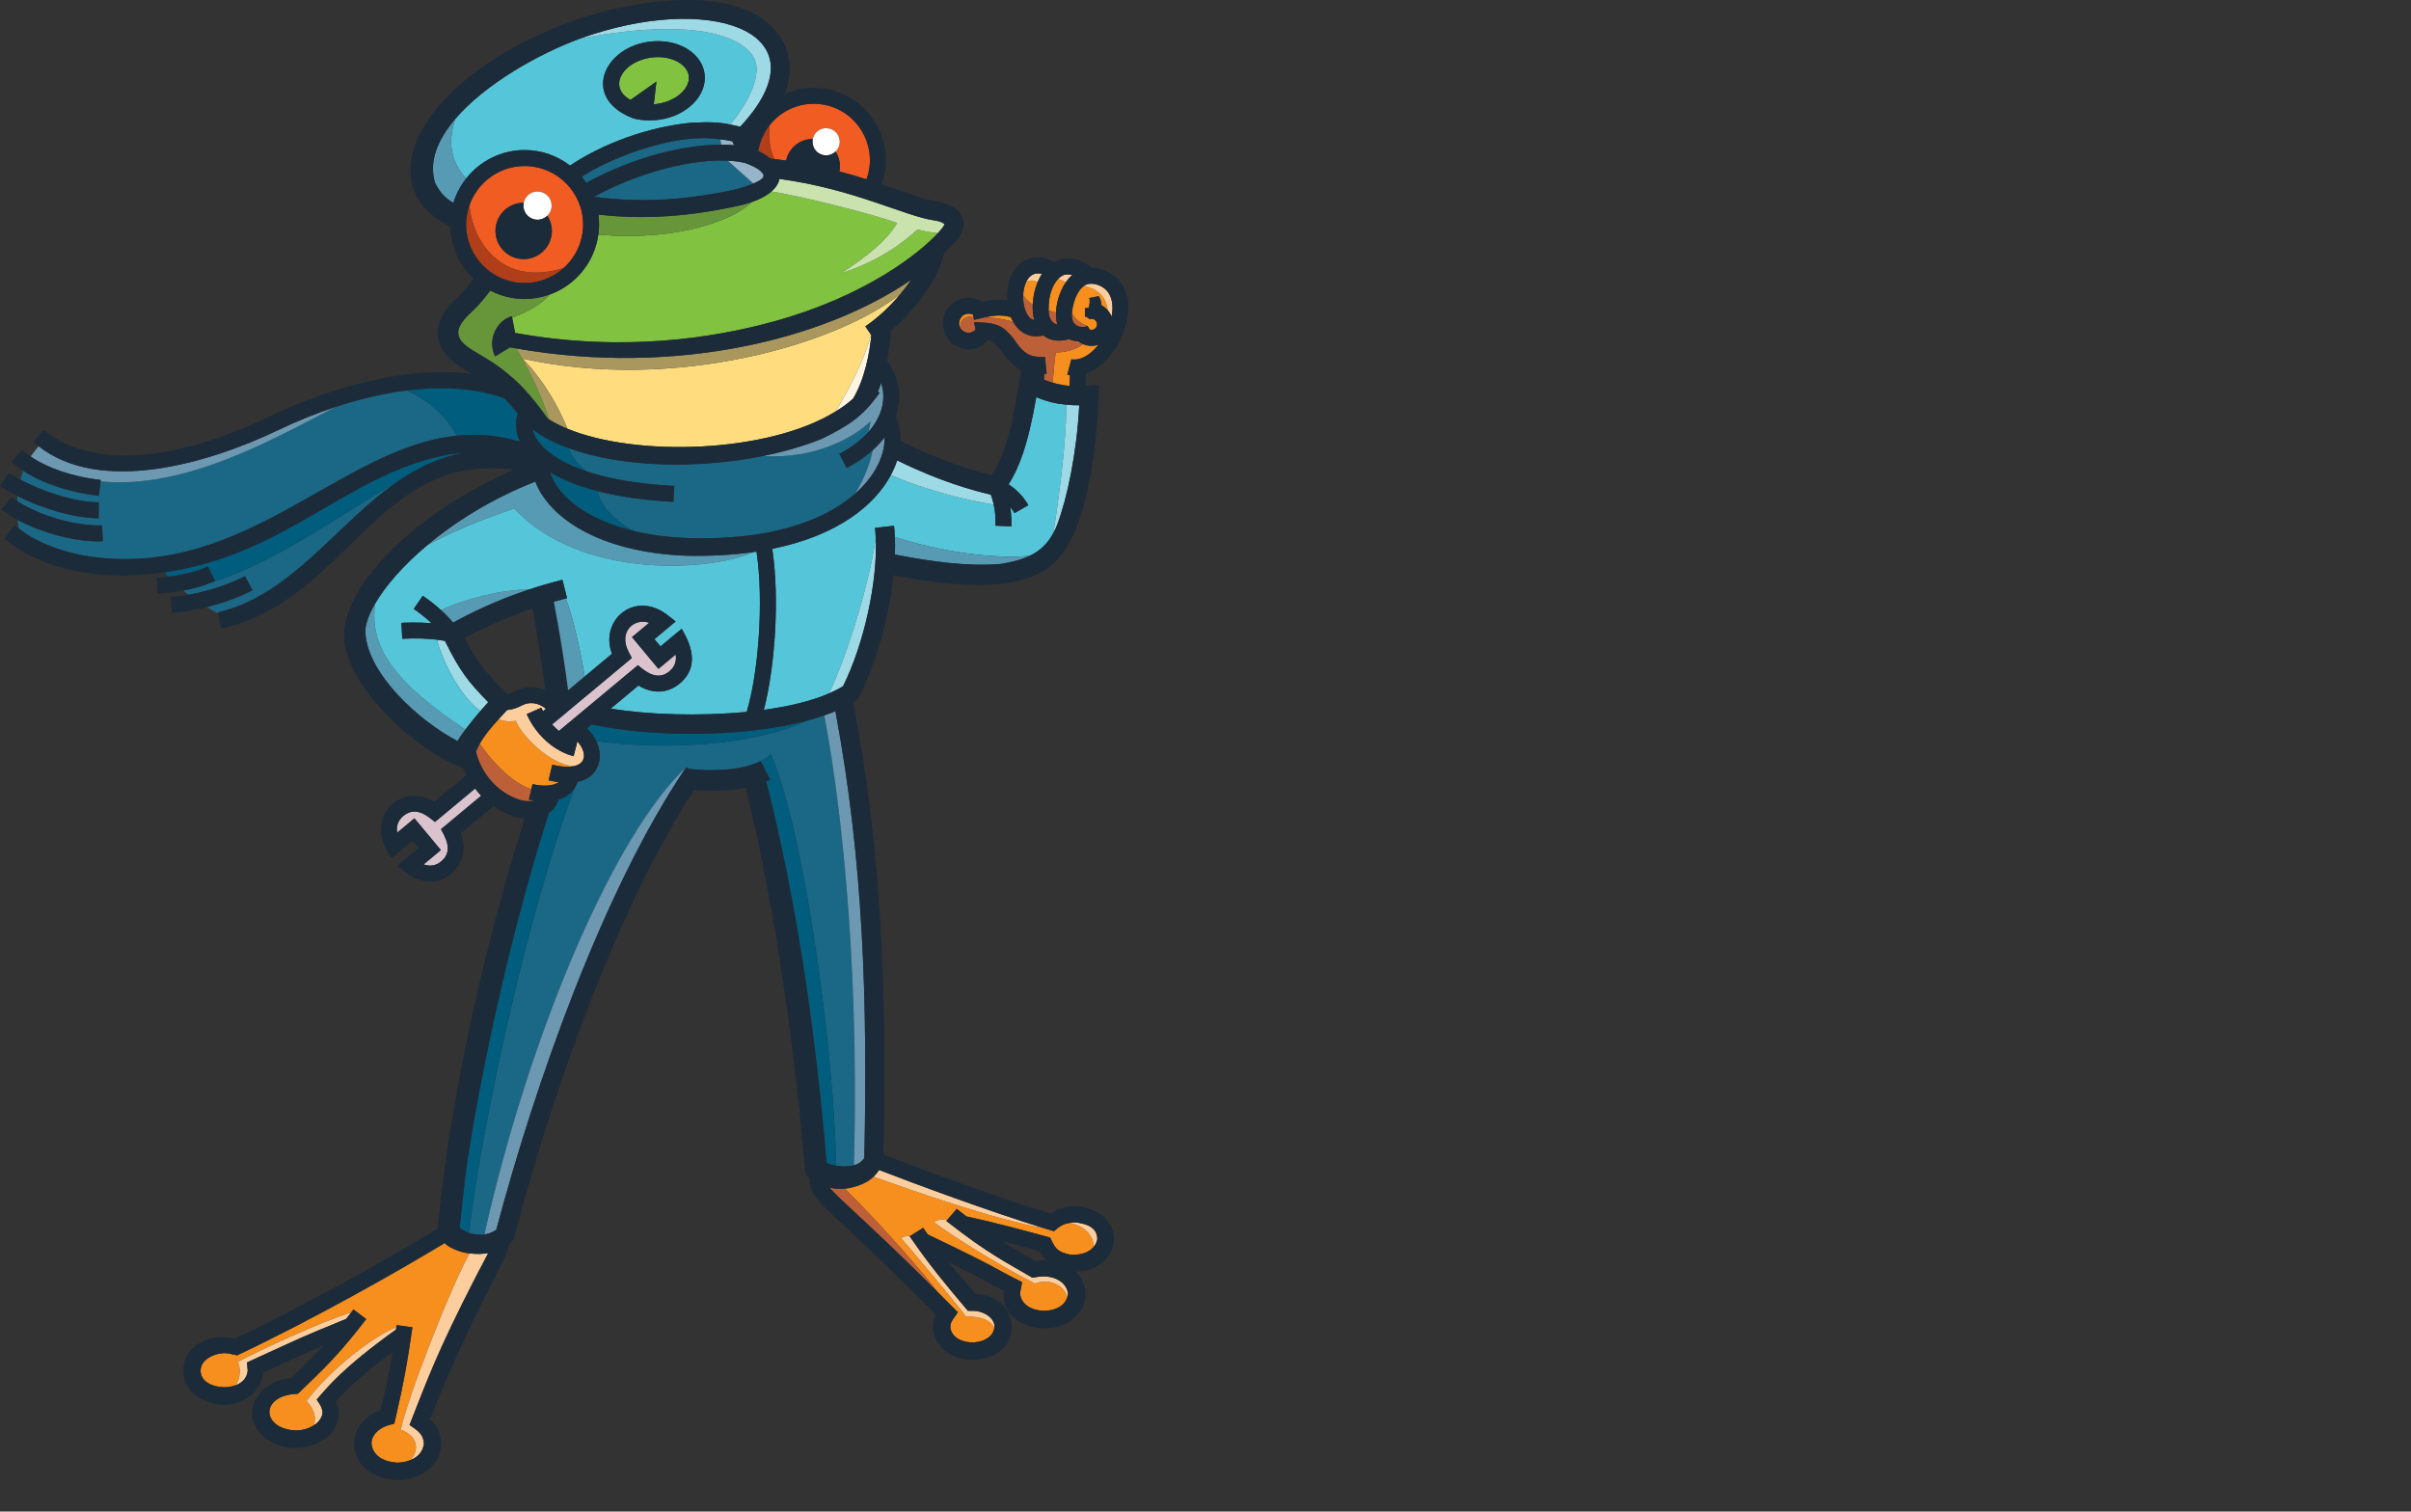 <svg version="1.1" id="menu" xmlns="http://www.w3.org/2000/svg" xmlns:xlink="http://www.w3.org/1999/xlink" x="0px" y="0px" width="1334.351px" height="836.648px" viewBox="0 0 1334.351 836.648" enable-background="new 0 0 1334.351 836.648" xml:space="preserve">


<rect x="0" y="0" width="1334.351" height="836.648" fill="#333333" stroke="none"/>


<path fill="none" d="M384.124,437.264c-37.472,58.14-68.383,140.348-89.471,211.53c17.04-3.708,34.706-6.957,52.878-9.68
	c33.599-5.009,66.101-7.818,96.476-8.577c-6.093-63.531-16.471-134.563-31.319-194.533
	C403.279,437.898,392.92,438.007,384.124,437.264z"></path>


<path fill="#81C241" d="M507.854,127.017c-7.61,6.798-20.674,17.31-42.107,24.11c13.914-9.109,24.895-17.727,30.764-27.671
	c-0.776-0.278-1.546-0.542-2.333-0.826c-10.148-3.75-51.336-14.28-67.229-16.624c-2.509,2.178-6.115,4.196-10.934,5.854
	c-9.868,10.008-41.557,21.856-84.873,17.989c-2.104,15.393-12.687,28.07-26.887,33.178c-4.323,4.986-10.7,8.93-20.817,12.842
	l1.652,8.408c60.32,10.955,110.922,2.509,142.799-6.243c52.193-14.332,81.511-38.493,91.199-48.998
	C515.678,128.79,511.896,128.088,507.854,127.017z"></path>




<path fill="#FFDD7F" d="M289.201,198.497c7.591,7.731,17.131,20.156,24.847,38.818c38.072,15.699,110.812,13.607,148.366-9.521
	c9.568-15.967,16.251-30.193,19.691-42.417l-3.205-4.719c7.023-4.763,13.844-11.21,19.5-18.001
	C463.755,190.36,373.503,217.123,289.201,198.497z"></path>
<path fill="#67963A" d="M304.253,163.026c-4.355,1.568-9.017,2.471-13.904,2.471c-6.842,0-13.286-1.687-18.968-4.639
	c-5.838,7.544-7.473,8.962-10.381,11.794c-1.741,1.776-7.267,6.495-7.397,11.22c-0.048,8.752,13.694,11.249,27.167,22.844
	c9.246,7.196,17.125,17.616,22.389,25.022c0.236,0.153,0.504,0.3,0.752,0.45c-4.352-13.786-12.61-30.633-18.301-39.331
	c-1.128-0.198-2.251-0.376-3.379-0.583l-8.223,4.97c-4.582-9.393,1.161-20.048,9.278-22.194l0.15,0.819
	C293.553,171.957,299.93,168.013,304.253,163.026z"></path>
<path fill="#A9975E" d="M314.047,237.314c-7.716-18.662-17.255-31.086-24.847-38.818c84.303,18.626,174.555-8.137,209.199-35.84
	c2.134-2.566,4.123-5.184,5.873-7.776c-47.928,32.913-130.184,53.52-218.663,37.977c5.691,8.698,13.949,25.545,18.301,39.331
	C306.912,234.068,310.308,235.784,314.047,237.314z"></path>


<path fill="#1A6886" d="M20.743,247.772c-1.173,1.371-2.471,2.997-3.771,4.939c0,0,0.016,0.006,0.016,0.019
	C18.272,250.792,19.57,249.143,20.743,247.772z"></path>
<path fill="#1A6886" d="M50.21,308.108c85.763,12.036,138.284-60.361,202.532-66.955c-6.198-12.252-18.381-20.887-27.604-25.041
	c-12.508,1.569-25.778,4.62-39.462,9.147c-32.757,16.818-82.763,45.912-130.004,41.193l-0.957,8.015
	c-16.366-1.926-31.137-6.89-41.847-13.878c-0.603,1.501-1.139,3.137-1.613,4.897c12.186,6.472,29.537,12.377,43.457,12.568
	l-0.121,8.832c-14.517-0.191-31.807-5.733-44.94-12.291c-0.083,0.886-0.121,1.82-0.163,2.751
	c12.339,8.098,32.789,14.08,47.015,13.413l0.408,8.822c-14.13,0.669-33.254-4.323-47.146-11.81c0.15,1.511,0.348,3.08,0.574,4.687
	c0.159,0.122,0.296,0.214,0.475,0.351C20.852,300.966,37.157,306.297,50.21,308.108z"></path>
<path fill="#1A6886" d="M21.406,247.003c-0.204,0.239-0.414,0.475-0.625,0.73C21.001,247.472,21.199,247.243,21.406,247.003
	L21.406,247.003z"></path>
<path fill="#1A6886" d="M92.854,318.859c0.099,0.122,0.204,0.239,0.315,0.357c0,0,0.013-0.013,0.022-0.013
	C93.077,319.098,92.952,318.974,92.854,318.859z"></path>
<path fill="#1A6886" d="M219.635,266.822c-28.048,15.932-66.786,44.63-103.392,55.875c-4.071,1.677-9.173,3.093-14.838,4.17
	c0.947,0.775,1.919,1.549,2.927,2.312c12.269-2.133,24.145-6.453,31.21-10.279l4.206,7.77c-6.016,3.259-15.196,6.833-25.267,9.354
	c1.996,1.206,4.042,2.382,6.166,3.495l-0.131-0.561C160.969,329.734,185.943,290.222,219.635,266.822z"></path>
<path fill="#F68F1E" d="M221.768,791.367c3.724-17.271,26.374-76.18,38.084-97.592c-3.392-0.379-6.376-1.219-10.174-3.138
	c-1.406-0.663-2.58-1.578-3.597-2.583c-23.966,14.548-72.104,41.961-114.86,62.138c-3.376-0.714-5.544-1.343-7.326-1.219
	c-4.272,0.266-7.802,1.827-9.891,3.68c-2.621,2.231-2.771,4.157-3.02,5.904c0.022,0.405,0.08,1.181,0.08,1.192
	c0.032,0.086,0.051,0.166,0.08,0.246c0.906,6.74,11.909,9.564,19.309,6.74c2.723-4.126,2.832-9.429,1.176-12.958
	c10.758-5.796,47.315-22.746,62.73-27.337c0.418-0.545,0.833-1.068,1.263-1.629l7.049,5.314
	c-14.736,19.245-22.959,27.088-37.83,41.34c-21.384,0.695-20.089,19.356-1.393,20.297c2.895,0.138,6.931-0.783,10.091-2.761
	c2.053-4.802-0.504-10.062-3.887-13.452c13.662-18.636,39.729-37.619,49.674-40.804c0.048-0.438,0.118-0.867,0.179-1.291
	l8.743,1.224c-2.713,18.814-4.725,30.638-10.011,53.322c-2.905,0.762-6.941,1.518-10.149,4.993
	c-1.731,1.853-2.493,3.951-2.525,5.855c0.657,7.224,7.279,10.428,14.507,10.759h0.016c2.644-0.117,5.181-0.636,7.391-1.562
	C233.284,800.317,229.123,793.943,221.768,791.367z"></path>
<path fill="#F68F1E" d="M219.953,809.617c-0.657,0.024-1.307,0.054-1.913,0.079C218.595,809.677,219.207,809.642,219.953,809.617z"></path>
<path fill="#F68F1E" d="M223.986,809.458C225.565,809.413,225.217,809.418,223.986,809.458L223.986,809.458z"></path>
<path fill="#F68F1E" d="M216.057,809.776c0.309-0.021,0.695-0.029,1.157-0.062C216.778,809.747,216.395,809.756,216.057,809.776z"></path>
<path fill="#F68F1E" d="M483.494,651.274c-3.032,2.907-7.24,5.03-13.611,6.356c-0.829,0.118-1.629,0.198-2.414,0.271
	c11.411,11.104,35.792,37.01,51.485,57.239c3.542,3.526,7.257,7.261,11.175,11.239c-3.797,5.52-4.323,5.672-4.104,9.055
	c0.149,0.332,0.238,1.021,0.476,1.426c3.618,8.835,22.248,8.121,23.816-1.855c-3.003-6.361-12.505-6.163-15.944-6.533
	c-3.56-5.155-30.896-37.89-35.655-43.046c1.246-0.995,2.979-1.377,5.037-1.319l7.174-4.496c0.906,1.319,1.747,2.531,2.535,3.676
	c40.195,19.209,33.662,17.039,52.215,26.425c-1.591,8.513-0.87,4.282-1.103,6.361c1.108,11.924,23.141,12.612,26.156,1.76
	c-2.202-7.234-10.989-10.151-17.843-7.378c-11.835-5.614-45.252-25.427-55.952-34.006c2.256-1.496,4.845-1.674,7.144-1.052
	l5.43-6.249c1.75,1.377,3.526,2.741,5.327,4.132c16.203,3.487,31.849,7.775,46.314,11.714c2.429,4.543,2.82,7.958,11.513,9.508
	c6.522,0.284,10.579-1.76,12.75-4.508c-0.733-6.453-4.76-11.22-13.385-13.126c-4.084,0.66-5.92,2.264-8.707,4.614
	c-1.923-0.556-3.953-1.174-6.045-1.809C550.771,675.188,504.065,658.697,483.494,651.274z"></path>
<path fill="#1A6886" d="M426.688,417.433c19.89,46.958,35.486,173.248,36.013,227.801c0.991,0.144,2.209,0.258,3.995,0.376
	c2.509,0,4.39-0.233,5.892-0.628c3.408-121.77-9.367-213.032-16.429-248.972c-3.157,1.094-6.457,2.099-9.877,3.014
	c-27.79,13.23-78.058,16.699-116.302,11.12c2.404,4.886,2.704,10.047,0.481,14.75c-2.171,4.595-6.144,6.929-10.834,7.862
	c-0.367,1.199-0.899,2.331-1.584,3.402c-25.175,66.904-50.111,179.379-58.583,246.289c0.204,0.061,0.396,0.134,0.603,0.179
	c3.07,0.73,5.611,0.995,8.022,0.669c24.812-110.759,71.46-220.967,111.668-258.66l1.374,0.932
	c11.752,1.377,29.311,1.198,39.781-4.308C423.091,420.171,425.253,418.73,426.688,417.433z"></path>
<path fill="#DAC3CD" d="M244.054,458.97l22.251-18.521c-1.221-1.272-2.318-2.603-3.386-3.966l-22.194,18.482
	c-3.513-2.768-10.41-9.237-17.459-3.364c-3.322,2.769-3.97,6.115-3.443,9.281l9.53-7.936L244,470.521l-9.54,7.936
	c3.01,1.093,6.444,1.074,9.753-1.7C251.075,471.038,246.455,463.491,244.054,458.97z"></path>
<path fill="#F68F1E" d="M294.057,436.866l0.66-2.863c5.35,1.237,11.357,1.256,14.526-1.081c-1.895-0.239-3.785-0.59-5.618-1.02
	l2.019-8.594c5.146,1.206,8.994,1.347,11.791,0.798c-13.222-0.929-29.195-17.491-31.973-25.058c-4.145,0.479-6.664,0.194-9.54-0.921
	c-5.596,6.153-8.398,9.896-10.439,13.579C271.34,420.14,282.33,433.021,294.057,436.866z"></path>
<path fill="#DAC3CD" d="M305.547,400.984c1.184,1.313,2.449,2.524,3.791,3.618l43.693-36.395c3.51,2.787,10.41,9.25,17.472,3.357
	c3.319-2.761,3.963-6.119,3.428-9.281l-9.529,7.936l-14.638-17.567l9.527-7.936c-7.856-2.847-17.498,4.572-11.274,16.324
	l1.675,3.163L305.547,400.984z"></path>
<path fill="#55C6D9" d="M589.969,224c-5.648-0.542-11.113-1.872-16.438-4.202c-4.812,27.84-10.062,39.943-15.312,48.29
	c4.234,2.873,7.98,6.428,10.917,11.529l-7.661,4.403c-0.646-1.132-1.44-2.251-2.35-3.341c0.521,3.587,0.739,7.295,0.593,10.69
	l-8.825-0.392c0.197-4.467-0.169-8.248-0.922-11.669c-17.223-2.627-41.15-9.338-56.931-16.378
	c-8.863,16.675-29.316,33.49-65.646,40.858c4.193,27.697,1.496,65.664-4.65,89.124c13.693-1.865,26.243-4.836,35.999-9.067
	c10.168-20.766,22.622-62.013,25.928-86.041c-0.089-1.945-0.214-3.839-0.405-5.621l10.519-1.164
	c0.229,1.964,0.366,4.068,0.456,6.214c25.442,8.309,55.85,12.339,74.609,10.413c5.466-2.595,9.788-6.459,13.096-12.565
	C586.771,271.595,590.692,237.458,589.969,224z"></path>
<path fill="#1A6886" d="M324.693,260.924c11.841,3.96,27.703,6.951,48.487,8.019l-0.459,8.822
	c-16.837-0.874-30.749-3.006-42.152-5.972c1.661,6.249,6.676,15.074,20.487,22.191c16.851,4.011,38.519,5.452,65.556,2.171
	c26.954-3.874,45.125-12.75,56.596-22.844c4.916-8.05,8.102-16.114,9.836-24.167c-3.941,3.568-8.724,6.909-14.443,9.874l-4.07-7.837
	c6.935-3.606,12.214-7.725,16.065-12.055c0.485-1.99,0.912-4.011,1.222-6.004c-8.57,8.593-30.48,21.212-59.312,19.238
	c-36.577,7.419-78.637,6.367-107.695-4.269C315.686,251.203,318.112,255.529,324.693,260.924z"></path>
<path fill="#F68F1E" d="M560.693,178.101c-0.467-0.835-0.899-1.696-1.272-2.602c-5.438-1.371-9.319-0.96-14.465,0.179
	C550.227,175.684,555.7,176.637,560.693,178.101z"></path>
<path fill="#F68F1E" d="M530.822,179.577c0.051,0.714,0.411,1.582,0.771,2.197l0.006,0.006c-0.229-0.959-0.196-2.005,0.169-3.105
	c1.051-3.15,4.276-3.902,7.03-3.042c-0.079-0.453-0.169-0.934-0.255-1.396c-0.102-0.054-0.214-0.108-0.312-0.166
	c-0.401-0.246-1.125-0.325-1.575-0.405c-0.666-0.099-1.361,0-2.005,0.16C532.142,174.485,530.637,177.067,530.822,179.577z"></path>
<path fill="#F68F1E" d="M582.581,211.827c2.634,0.762,5.673,1.371,9.38,1.789c0.077-2.139,0.138-4.176,0.188-5.917
	c-0.497-0.054-0.995-0.146-1.485-0.252l2.27-8.561c5.321,0.867,10.786-2.72,15.036-8.108c-2.782,0.96-5.834,0.854-8.541-0.293
	c-4.582,3.399-10.685,4.716-15.17,4.556C583.634,199.88,583.075,205.792,582.581,211.827z"></path>
<path fill="#F68F1E" d="M599.936,158.256c-4.167,2.863-6.407,10.248-6.688,15.368c2.258,3.233,4.486,5.363,8.673,6.846l1.281,1.999
	c1.854,0.542,4.029-0.781,3.96-3.022c-0.051-1.875-1.754-3.345-3.736-2.927l-0.526,0.236c-0.141-0.303-1-1.46-2.451-1.441
	l-0.011-4.68c0.737-0.153,1.355-0.179,1.939-0.153c0.685-1.489,0.979-3.807,0.442-5.519l5.261-1.033
	c0.976,1.594,1.479,3.309,1.55,5.05c1.304,0.682,2.445,1.594,3.383,2.662C612.086,162.816,605.604,159.461,599.936,158.256z"></path>
<path fill="#F68F1E" d="M580.359,171.82c1.253,0.51,2.648,0.912,4.081,1.132c0.158-4.435,1.404-9.25,3.635-13.704
	c0.545-1.106,1.157-2.066,1.795-2.987c-1.519-0.906-2.969-1.479-4.323-1.773C582.661,157.562,580.161,163.333,580.359,171.82z"></path>
<path fill="#F68F1E" d="M567.973,156.005c-1.021,2.124-1.588,4.706-1.692,7.378c1.215,1.98,3.103,3.915,5.268,5.133
	c0.175-4.256,1.125-8.58,2.729-12.393C571.527,154.858,569.503,155.132,567.973,156.005z"></path>
<path fill="#1A6886" d="M328.698,108.939c26.861,3.568,52.263,1.696,79.093-4.269c1.677-0.45,5.736-1.617,9.183-3.08l-14.197-12.655
	C383.958,88.027,355.32,94.477,328.698,108.939z"></path>
<path fill="#1A6886" d="M349.403,84.539c-10.439,4.033-18.948,7.805-27.445,13.324c0.893,1.074,1.731,2.165,2.516,3.315
	c26.764-14.586,54.648-21.106,74.69-21.125l-0.494-2.968C386.821,75.51,373.031,76.501,349.403,84.539z"></path>
<path fill="#F05C22" d="M450.316,57.445c-9.885,0-18.688,4.661-24.382,11.87c-0.525,4.853-0.622,12.033,2.604,18.712
	c2.203,0.258,4.416,0.517,6.562,0.829c1.454-6.973,7.604-11.943,14.712-11.943h0.013c0.727-3.415,3.743-5.965,7.372-5.965
	c4.153,0,7.531,3.364,7.531,7.521c0,2.121-0.868,4.011-2.277,5.389c2.044,3.198,2.889,7.135,2.111,11.035
	c5.299,1.403,10.295,2.873,14.984,4.349C486.871,79.422,472.24,57.445,450.316,57.445z"></path>
<path fill="#F05C22" d="M311.949,148.331c6.6-5.93,10.776-14.516,10.776-24.062c0-17.845-14.528-32.368-32.376-32.368
	c-14.134,0-26.145,9.106-30.557,21.751C261.497,133.63,277.786,159.168,311.949,148.331z M289.819,112.21c0,0,0.013,0,0.022,0
	c0.746-3.536,3.88-6.198,7.636-6.198c4.304,0,7.805,3.5,7.805,7.805c0,2.184-0.902,4.158-2.343,5.561
	c1.568,2.436,2.477,5.331,2.477,8.427c0,8.618-6.979,15.61-15.597,15.61c-8.621,0-15.604-6.992-15.604-15.61
	C274.215,119.187,281.198,112.21,289.819,112.21z"></path>
<path fill="#55C6D9" d="M320.877,21.419c-23.077,8.488-52.649,25.322-69.008,44.544c-3.906,12.333-2.898,22.898,6.083,32.9
	c7.553-9.606,19.254-15.814,32.397-15.814c9.45,0,18.164,3.223,25.126,8.592c18.479-12.32,43.074-21.301,66.7-23.68
	c11.458-0.609,16.295-0.191,21.958,0.953c6.211-7.346,14.622-20.134,14.622-30.958C418.755,24.216,394.148,7.302,320.877,21.419z
	 M365.096,66.241c-4.612,0.669-11.196,0.465-15.049-0.899c-30.13-11.778-14.408-42.564,14.111-42.564
	c13.414,0,24.25,7.521,25.746,17.868C391.639,52.525,380.505,64.006,365.096,66.241z"></path>
<path fill="#81C241" d="M361.85,57.722c11.408-0.854,20.394-8.465,19.331-15.808c-0.966-6.6-10.209-11.589-21.081-10.008
	c-15.964,2.324-23.774,16.595-11.134,23.374l14.319-10.101L361.85,57.722z"></path>
<path fill="#9EDAE6" d="M548.361,273.779c-9.761-2.302-27.558-7.011-51.854-18.958c-0.841,2.669-2.021,5.401-3.469,8.108
	c15.779,7.04,39.708,13.751,56.931,16.378C549.547,277.366,549.005,275.542,548.361,273.779z"></path>
<path fill="#9EDAE6" d="M582.945,295.081c0.814-1.521,1.578-3.169,2.281-4.983c5.376-14.363,10.711-39.168,12.068-65.766
	c-2.487,0.025-4.927-0.086-7.327-0.332C590.692,237.458,586.771,271.595,582.945,295.081z"></path>
<path fill="#9EDAE6" d="M466.596,379.788c11.666-23.488,19.146-57.916,18.075-81.985c-3.306,24.027-15.76,65.275-25.928,86.041
	C461.604,382.6,464.262,381.255,466.596,379.788z"></path>
<path fill="#6D98B2" d="M472.587,644.981c2.688-0.684,4.123-1.939,5.506-3.622c0.073-0.204,0.18-0.39,0.261-0.568
	c1.821-85.792-0.376-163.577-16.002-247.143c-1.985,0.826-4.064,1.61-6.194,2.362C463.22,431.949,475.995,523.212,472.587,644.981z"></path>
<path fill="#9EDAE6" d="M320.877,21.419c73.271-14.118,97.878,2.796,97.878,16.538c0,10.824-8.411,23.613-14.622,30.958
	c1.699,0.338,3.469,0.75,5.52,1.225C456.83,19.596,397.748-3.251,328.5,18.853C326.07,19.596,323.51,20.463,320.877,21.419z"></path>
<path fill="#6D98B2" d="M268.084,683.295c2.225-0.309,4.32-1.113,6.578-2.595c21.17-79.635,58.847-187.63,105.09-256.064
	C339.544,462.328,292.896,572.536,268.084,683.295z"></path>
<path fill="#CAE2AD" d="M496.509,123.456c-5.869,9.944-16.85,18.562-30.764,27.671c21.435-6.801,34.497-17.312,42.107-24.11
	c4.044,1.071,7.824,1.773,11.232,2.019c2.437-2.634,3.65-4.422,3.65-4.952c-0.131-0.21-1.56-1.508-5.704-2.098
	c-16.203-2.314-44.792-17.504-85.684-22.949c-0.449,2.41-1.891,4.773-4.402,6.969c15.894,2.344,57.081,12.875,67.229,16.624
	C494.963,122.914,495.731,123.178,496.509,123.456z"></path>
<path fill="#9EDAE6" d="M265.84,393.581c1.511-1.747,2.994-3.415,4.381-4.916c-11.201-11.434-15.594-17.045-23.967-33.934
	c-1.435-0.265-2.917-0.475-4.47-0.66C244.038,363.25,253.485,384.551,265.84,393.581z"></path>
<path fill="#6D98B2" d="M481.817,233.122c-0.311,1.993-0.736,4.014-1.222,6.004c8.032-9.042,9.827-19.009,7.049-27.158
	c-0.545,1.613-1.135,3.229-1.781,4.817h-0.014l0.96,0.583c-9.363,13.439-17.559,18.441-32.218,25.612
	c-9.779,3.925-20.673,7.056-32.087,9.38C451.337,254.333,473.247,241.714,481.817,233.122z"></path>
<path fill="#6D98B2" d="M489.559,242.078c-1.833,2.436-4.004,4.795-6.514,7.065c-1.734,8.054-4.92,16.117-9.836,24.167
	C485.184,262.786,489.868,250.941,489.559,242.078z"></path>
<path fill="#FFF5E0" d="M462.413,227.794c3.549-2.171,6.811-4.527,9.677-7.084c6.504-10.834,9.221-25.484,10.143-35.142
	l-0.127-0.191C478.664,197.601,471.981,211.827,462.413,227.794z"></path>
<path fill="#96B4C9" d="M412.64,90.291c-2.841-0.74-6.176-1.17-9.864-1.355l14.197,12.655c3.322-1.396,6.08-3.077,5.605-4.658
	C421.762,94.117,416.243,91.643,412.64,90.291z"></path>
<path fill="#96B4C9" d="M398.669,77.085l0.494,2.968c2.509,0,4.929,0.076,7.17,0.29c-0.329-0.669-0.676-1.365-1.065-2.126
	C403.101,77.754,400.92,77.384,398.669,77.085z"></path>
<path fill="#6D98B2" d="M55.761,265.703l-0.089,0.75c47.242,4.719,97.248-24.375,130.004-41.193
	c-10.4,3.44-21.034,7.677-31.756,12.82c-39.354,18.833-98.434,35.655-132.514,8.924c-0.207,0.239-0.405,0.469-0.625,0.73
	c-0.016,0.013-0.028,0.025-0.038,0.038c-1.173,1.371-2.471,3.02-3.756,4.958C26.552,259.225,40.294,263.87,55.761,265.703z"></path>
<path fill="#FDCE9D" d="M285.461,399.049c2.777,7.566,18.75,24.129,31.973,25.058c7.451-1.479,7.17-8.044,2.11-13.742l-2.069,8.207
	c-10.764-2.724-20.959-11.864-25.975-23.307l8.079-3.542c0.29,0.666,0.609,1.304,0.944,1.951l1.607-1.336
	c-4.362-3.686-9.342-3.852-12.852-2.072c-3.759,1.9-5.998,2.535-8.548,2.707c-1.805,1.9-3.39,3.603-4.808,5.156
	C278.797,399.243,281.316,399.527,285.461,399.049z"></path>
<path fill="#FDCE9D" d="M613.011,171.641c0.938,1.065,1.674,2.302,2.182,3.619c1.18-6.055,0.366-11.835-3.553-15.237
	c-2.271-1.974-5.282-3.032-8.172-2.972c-1.304,0.032-2.474,0.469-3.532,1.205C605.604,159.461,612.086,162.816,613.011,171.641z"></path>
<path fill="#FDCE9D" d="M585.547,154.488c1.354,0.293,2.807,0.867,4.323,1.773c1.1-1.594,2.299-2.959,3.597-4.062
	c-0.96-0.21-2.021-0.325-3.246-0.3C588.799,151.94,587.112,152.82,585.547,154.488z"></path>
<path fill="#FDCE9D" d="M567.973,156.005c1.53-0.874,3.556-1.147,6.304,0.118c0.683-1.617,1.443-3.157,2.341-4.527
	c-0.68-0.214-1.413-0.312-2.293-0.271C571.358,151.405,569.286,153.308,567.973,156.005z"></path>
<path fill="#FDCE9D" d="M227.478,808.047c3.769-1.588,6.556-4.453,7.161-8.979c-0.408-5.503-3.402-7.104-7.993-10.344
	c10.034-25.462,15.225-40.277,36.755-82.141c3.004-5.793,5.239-9.896,6.782-12.941c-1.447,0.191-3.039,0.345-4.859,0.431
	c-2.031-0.032-3.797-0.111-5.471-0.296c-11.71,21.413-34.361,80.319-38.084,97.592C229.123,793.943,233.284,800.317,227.478,808.047
	z"></path>
<path fill="#FDCE9D" d="M169.654,775.552c3.383,3.39,5.939,8.65,3.887,13.452c2.005-1.237,3.669-2.9,4.444-4.993
	c1.712-3.525-1.39-7.313-2.748-9.284c6.332-7.264,14.134-17.325,43.919-38.812c0.051-0.379,0.111-0.781,0.172-1.167
	C209.384,737.933,183.316,756.917,169.654,775.552z"></path>
<path fill="#FDCE9D" d="M130.454,766.737c3.536-1.327,6.255-3.947,6.641-8.058c-0.089-1.014-0.398-4.476-0.405-4.562
	c36.417-16.633,25.953-12.128,54.862-24.088c0.905-1.139,1.849-2.344,2.809-3.587c-15.415,4.591-51.973,21.541-62.73,27.337
	C133.285,757.309,133.177,762.611,130.454,766.737z"></path>
<path fill="#FDCE9D" d="M486.549,647.595c-0.867,1.353-1.888,2.576-3.055,3.68c20.571,7.422,67.277,23.913,93.785,28.397
	C548.852,670.943,506.495,655.387,486.549,647.595z"></path>
<path fill="#FDCE9D" d="M605.416,689.994c1.043-1.317,1.684-2.787,1.881-4.25l0.01-0.013c-0.148-6.515-6.104-8.459-12.38-9.16
	c-1.104,0.051-2.03,0.172-2.896,0.296C600.656,678.774,604.683,683.541,605.416,689.994z"></path>
<path fill="#FDCE9D" d="M516.939,676.45c10.699,8.58,44.116,28.392,55.951,34.006c6.854-2.773,15.641,0.144,17.844,7.378
	c0.137-0.5,0.296-0.985,0.347-1.534c-0.465-5.78-5.942-9.09-11.226-9.664c-0.536-0.114-1.379-0.114-1.886-0.16
	c-3.549,0.125-1.597,0.046-6.603,0.746c-14.15-8.392-24.209-12.985-47.646-31.415l0.36-0.41
	C521.783,674.776,519.194,674.954,516.939,676.45z"></path>
<path fill="#FDCE9D" d="M534.374,728.474c3.44,0.37,12.941,0.173,15.944,6.533c0.028-0.217,0.107-0.396,0.117-0.615
	c-0.031-0.417-0.083-1.236-0.117-1.236c-0.006-0.006-0.218-0.835-0.356-1.139c-0.912-2.317-3.562-4.906-8.141-6.045
	c-1.906-0.49-3.688-0.424-6.166-0.437c-12.675-15.001-21.081-25.061-32.205-41.225l0.306-0.201c-2.06-0.059-3.791,0.324-5.037,1.319
	C503.479,690.583,530.815,723.318,534.374,728.474z"></path>
<path fill="#FFFFFF" d="M289.669,113.817c0,4.317,3.498,7.812,7.808,7.812c2.124,0,4.056-0.861,5.462-2.251
	c1.441-1.403,2.343-3.376,2.343-5.561c0-4.304-3.501-7.805-7.805-7.805c-3.756,0-6.89,2.662-7.636,6.198
	C289.733,112.74,289.669,113.269,289.669,113.817z"></path>
<path fill="#FFFFFF" d="M457.197,70.947c-3.628,0-6.646,2.551-7.365,5.965c-0.112,0.498-0.169,1.026-0.169,1.556
	c0,4.17,3.37,7.541,7.534,7.541c2.053,0,3.904-0.822,5.254-2.152c1.409-1.377,2.276-3.268,2.276-5.389
	C464.728,74.311,461.352,70.947,457.197,70.947z"></path>





<path fill="#B03E19" d="M290.349,156.659c8.309,0,15.865-3.163,21.601-8.328c-34.163,10.837-50.452-14.701-52.158-34.679
	c-1.161,3.341-1.827,6.893-1.827,10.617C257.965,142.136,272.494,156.659,290.349,156.659z"></path>
<path fill="#B03E19" d="M425.936,69.315c-3.2,4.071-5.438,8.937-6.3,14.271c2.615,1.224,4.862,2.633,6.664,4.164
	c0.759,0.086,1.479,0.198,2.241,0.277C425.312,81.348,425.409,74.167,425.936,69.315z"></path>
<path fill="#67963A" d="M416.013,111.86c-1.982,0.688-4.17,1.307-6.581,1.872c-26.087,5.793-51.446,8.108-78.248,5.057
	c0.236,1.801,0.37,3.628,0.37,5.481c0,1.894-0.169,3.762-0.415,5.58C374.457,133.716,406.146,121.868,416.013,111.86z"></path>
<path fill="#569AB3" d="M251.869,65.964c-9.667,11.354-14.721,23.527-11.07,35.292c2.694,5.427,5.93,8.608,10.107,11.067
	c1.499-4.945,3.928-9.473,7.046-13.458C248.97,88.862,247.963,78.296,251.869,65.964z"></path>
<path fill="#569AB3" d="M284.581,281.447c35.979,38.808,107.073,35.419,132.733,24.065c-11.121,1.604-23.533,2.378-37.364,2.095
	c-50.141-1.948-76.692-22.347-83.675-41.075c-24.27,9.584-44.525,22.388-59.953,35.355
	C249.436,294.647,265.585,287.869,284.581,281.447z"></path>
<path fill="#569AB3" d="M250.797,344.618c9.23-5.06,23.22-12.122,42.312-18.425c-15.422,0.239-35.084,4.942-49.008,11.513
	C246.662,340.03,248.814,342.306,250.797,344.618z"></path>
<path fill="#569AB3" d="M207.583,334.144c-3.791,6.507-5.64,12.167-5.328,16.286c1.138,22.366,29.23,48.393,50.902,59.733
	c1.282-2.043,2.793-4.189,4.413-6.354C217.304,377.065,204.455,357.591,207.583,334.144z"></path>
<path fill="#569AB3" d="M495.24,297.232c0.141,3.093,0.169,6.323,0.061,9.731c19.869,3.8,40.256,6.794,58.786,5.165
	c6.087-1.02,11.306-2.343,15.764-4.483C551.09,309.571,520.684,305.542,495.24,297.232z"></path>
<path fill="#005D7D" d="M324.693,260.924c-6.581-5.395-9.008-9.721-9.885-12.833c-7.713-2.841-14.542-6.316-20.066-10.505
	C296.327,245.043,304.906,254.312,324.693,260.924z"></path>
<path fill="#005D7D" d="M330.569,271.793c-10.863-2.825-19.458-6.415-26.071-10.391c3.146,11.373,17.836,25.729,46.56,32.582
	C337.246,286.867,332.23,278.042,330.569,271.793z"></path>
<path fill="#005D7D" d="M252.742,241.153c11.255-1.16,22.863-0.306,35.075,3.374c-2.618-5.58-2.793-11.044-1.202-15.655
	c-2.458-3.058-4.932-5.815-7.649-8.446c-14.902-5.475-33.362-6.858-53.828-4.314C234.361,220.266,246.544,228.9,252.742,241.153z"></path>
<path fill="#005D7D" d="M115.041,313.563l3.97,7.878c-0.861,0.431-1.792,0.854-2.768,1.256
	c36.605-11.245,75.344-39.943,103.392-55.875c11.328-7.85,23.638-13.895,37.868-16.343c-2.411,0.179-4.939,0.45-7.681,0.826
	c-56.548,9.581-90.271,55.633-158.772,65.45c0.577,0.695,1.158,1.403,1.805,2.104c0.099,0.115,0.224,0.239,0.338,0.345
	C102.084,318.078,110.118,316.028,115.041,313.563z"></path>
<path fill="#005D7D" d="M446.28,399.023c-37.578,9.94-89.81,8.493-118.77,1.932l-2.627,2.177c2.219,2.207,3.894,4.562,5.095,7.011
	C368.224,415.724,418.491,412.255,446.28,399.023z"></path>
<path fill="#005D7D" d="M318.042,436.158c-1.862,2.927-4.875,5.264-9.023,6.507c-0.732,2.879-2.589,5.449-5.28,7.33
	c-26.715,83.311-43.393,176.053-46.515,203.454c-0.169,1.575-2.069,19.366-2.818,26.014c0.089,0.112,0.179,0.21,0.319,0.322
	c0.357,0.249,0.558,0.583,1.011,0.822c1.211,0.676,2.359,1.409,3.724,1.84C267.931,615.537,292.867,503.062,318.042,436.158z"></path>
<path fill="#005D7D" d="M426.688,417.433c-1.435,1.299-3.597,2.739-5.78,3.826l5.354,10.226c-0.732,0.379-1.473,0.724-2.237,1.055
	c17.114,66.505,27.83,143.319,33.433,211.186c0.146,0.058,0.287,0.131,0.446,0.198c1.961,0.683,2.965,1.06,4.799,1.311
	C462.174,590.68,446.577,464.391,426.688,417.433z"></path>
<path fill="#BD6037" d="M289.389,443.182c1.477,0.18,3.916,0.553,6.256-0.024c-0.954-0.153-1.913-0.325-2.917-0.552l1.33-5.739
	c-11.727-3.845-22.717-16.727-28.574-25.159c-0.765,1.361-1.425,2.726-2.082,4.225C266.216,428.11,275.819,439.78,289.389,443.182z"></path>
<path fill="#BD6037" d="M289.229,443.169C289.175,443.156,289.201,443.156,289.229,443.169L289.229,443.169z"></path>
<path fill="#BD6037" d="M531.769,178.674c-0.365,1.1-0.397,2.146-0.169,3.105c0.702,1.18,2.013,1.98,3.329,2.299
	c0.701,0.179,1.422,0.198,2.113,0.026c0.66-0.172,1.547-0.481,2.069-0.922c0.12-0.099,0.846-0.679,0.815-0.838
	c-0.36-1.728-0.845-3.998-0.864-4.065c6.764,0.424,12.954,0.067,18.051,5.005c1.176,1.138,2.35,2.296,3.376,3.574
	c0.797,0.992,1.467,2.079,2.202,3.125c1.634,2.318,3.695,4.62,6.195,6.029c2.448,1.377,5.136,1.537,7.885,1.594
	c0.1,0.016,1.575,0.016,1.565-0.025l0.943,9.335c-0.428,0.032-0.825,0.044-1.23,0.063c-0.111,0.969-0.229,2.015-0.348,3.118
	c1.491,0.644,3.093,1.225,4.878,1.728c0.494-6.035,1.053-11.947,1.678-16.787c4.485,0.16,10.588-1.157,15.17-4.556
	c-0.925-0.389-1.814-0.912-2.64-1.546c-2-0.112-3.756-0.533-5.248-1.266c-1.354,0.529-2.86,0.788-4.927,0.848
	c-3.836,0.105-6.854-0.966-9.166-2.847c-1.033,0.258-2.231,0.424-3.684,0.462c-5.956,0.185-10.33-3.163-13.072-8.035
	c-4.992-1.463-10.467-2.417-15.736-2.423c-1.776,0.382-3.698,0.861-5.894,1.39c0-0.025-0.124-0.669-0.265-1.435
	C536.045,174.772,532.818,175.524,531.769,178.674z"></path>
<path fill="#BD6037" d="M593.246,173.624c-0.035,0.552-0.051,1.075-0.035,1.556c0.15,5.29,5.162,6.766,8.708,5.29
	C597.732,178.987,595.504,176.857,593.246,173.624z"></path>
<path fill="#BD6037" d="M580.359,171.998c0.131,4.572,2.181,7.129,4.795,7.639c-0.574-2.053-0.797-4.317-0.714-6.686
	c-1.433-0.22-2.828-0.622-4.081-1.132C580.359,171.896,580.359,171.938,580.359,171.998z"></path>
<path fill="#BD6037" d="M566.279,163.383c-0.263,6.291,1.926,12.877,6.09,13.806c-0.718-2.685-0.953-5.663-0.822-8.672
	C569.382,167.298,567.494,165.363,566.279,163.383z"></path>
<path fill="#BD6037" d="M467.47,657.903c-2.837,0.238-5.455,0.118-8.328-0.539c5.265,6.495,21.803,19.812,59.813,57.778
	C503.262,694.913,478.881,669.008,467.47,657.903z"></path>











<path fill="#1C2B39" d="M364.158,22.778c-28.521,0-44.241,30.787-14.111,42.564c3.853,1.364,10.437,1.568,15.049,0.899
	c15.409-2.235,26.543-13.716,24.81-25.596C388.409,30.299,377.572,22.778,364.158,22.778z M360.1,31.906
	c10.872-1.582,20.115,3.408,21.081,10.008c1.062,7.343-7.923,14.954-19.331,15.808l1.436-12.543L348.966,55.28
	C336.324,48.501,344.136,34.23,360.1,31.906z"></path>
<path fill="#1C2B39" d="M289.819,143.415c8.618,0,15.597-6.992,15.597-15.61c0-3.096-0.909-5.991-2.477-8.427
	c-1.406,1.39-3.338,2.251-5.462,2.251c-4.311,0-7.808-3.495-7.808-7.812c0-0.548,0.064-1.078,0.172-1.607c-0.01,0-0.02,0-0.02,0
	c-8.624,0-15.607,6.976-15.607,15.594C274.214,136.422,281.198,143.415,289.819,143.415z"></path>
<path fill="#1C2B39" d="M135.542,318.9c-7.065,3.826-18.941,8.146-31.21,10.279c-3.258,0.571-6.539,0.992-9.766,1.199l0.567,8.81
	c6.424-0.408,13.056-1.582,19.347-3.163c10.071-2.522,19.251-6.096,25.267-9.354L135.542,318.9z"></path>
<path fill="#1C2B39" d="M119.011,321.441l-3.97-7.878c-4.923,2.464-12.957,4.515-21.85,5.64c-0.009,0-0.022,0.013-0.022,0.013
	c-2.148,0.265-4.32,0.503-6.542,0.663l0.647,8.819c4.903-0.354,9.683-0.982,14.13-1.83c5.666-1.078,10.767-2.493,14.838-4.17
	C117.219,322.296,118.15,321.872,119.011,321.441z"></path>
<path fill="#1C2B39" d="M56.912,299.583l-0.408-8.822c-14.226,0.667-34.676-5.315-47.015-13.413
	c-1.135-0.733-2.226-1.496-3.217-2.27l-5.458,6.931c2.576,2.041,5.621,3.973,8.953,5.765
	C23.657,295.259,42.781,300.252,56.912,299.583z"></path>
<path fill="#1C2B39" d="M54.712,278.055c-13.92-0.191-31.271-6.096-43.457-12.568c-2.34-1.243-4.502-2.509-6.396-3.746L0,269.115
	c2.809,1.84,6.086,3.692,9.651,5.481c13.133,6.558,30.423,12.1,44.94,12.291L54.712,278.055z"></path>
<path fill="#1C2B39" d="M55.671,266.453l0.089-0.75c-15.467-1.833-29.208-6.479-38.773-12.973c0-0.013-0.01-0.013-0.01-0.013
	c-1.709-1.151-3.293-2.369-4.722-3.647l-5.883,6.6c1.945,1.734,4.126,3.376,6.495,4.92c10.709,6.989,25.481,11.953,41.847,13.878
	L55.671,266.453z"></path>
<g>
	<path fill="none" d="M405.269,78.217c-2.168-0.462-4.349-0.833-6.6-1.132c-11.848-1.575-25.638-0.583-49.266,7.454
		c-10.439,4.033-18.948,7.805-27.445,13.324c0.893,1.074,1.731,2.165,2.516,3.315c26.764-14.586,54.648-21.106,74.69-21.125
		c2.509,0,4.929,0.076,7.17,0.29C406.005,79.674,405.658,78.979,405.269,78.217z"></path>
	<path fill="none" d="M407.791,104.67c1.677-0.45,5.736-1.617,9.183-3.08c3.322-1.396,6.08-3.077,5.605-4.658
		c-0.816-2.815-6.335-5.29-9.938-6.641c-2.841-0.74-6.176-1.17-9.864-1.355c-18.817-0.909-47.455,5.542-74.078,20.004
		C355.56,112.507,380.961,110.636,407.791,104.67z"></path>
	<path fill="none" d="M290.349,83.05c9.45,0,18.164,3.223,25.126,8.592c18.479-12.32,43.074-21.301,66.7-23.68
		c11.458-0.609,16.295-0.191,21.958,0.953c1.699,0.338,3.47,0.75,5.52,1.225C456.83,19.596,397.748-3.251,328.5,18.853
		c-2.43,0.743-4.99,1.61-7.623,2.566c-23.077,8.488-52.649,25.322-69.008,44.544c-9.667,11.354-14.721,23.527-11.07,35.292
		c2.694,5.427,5.93,8.608,10.107,11.067c1.499-4.945,3.928-9.473,7.046-13.458C265.505,89.258,277.206,83.05,290.349,83.05z"></path>
	<path fill="none" d="M419.635,83.586c2.615,1.224,4.862,2.633,6.664,4.164c0.759,0.086,1.479,0.198,2.241,0.277
		c2.203,0.258,4.416,0.517,6.562,0.829c1.454-6.973,7.604-11.943,14.712-11.943h0.019c-0.112,0.498-0.169,1.026-0.169,1.556
		c0,4.17,3.37,7.541,7.534,7.541c2.053,0,3.904-0.822,5.254-2.152c2.044,3.198,2.889,7.135,2.111,11.035
		c5.299,1.403,10.295,2.873,14.984,4.349c7.324-19.818-7.308-41.795-29.23-41.795c-9.885,0-18.688,4.661-24.382,11.87
		C422.734,73.386,420.496,78.251,419.635,83.586z"></path>
	<path fill="none" d="M250.797,344.618c9.23-5.06,23.22-12.122,42.312-18.425c-15.422,0.239-35.084,4.942-49.008,11.513
		C246.662,340.03,248.814,342.306,250.797,344.618z"></path>
	<path fill="none" d="M290.349,156.659c8.309,0,15.865-3.163,21.601-8.328c6.6-5.93,10.776-14.516,10.776-24.062
		c0-17.845-14.528-32.368-32.376-32.368c-14.134,0-26.145,9.106-30.557,21.751c-1.161,3.341-1.827,6.893-1.827,10.617
		C257.965,142.136,272.494,156.659,290.349,156.659z"></path>
	<path fill="none" d="M303.912,232.188c3,1.881,6.396,3.596,10.136,5.127c38.072,15.699,110.812,13.607,148.366-9.521
		c3.549-2.171,6.811-4.527,9.677-7.084c6.504-10.834,9.221-25.484,10.143-35.142l-0.128-0.191l-3.204-4.719
		c7.023-4.763,13.844-11.21,19.5-18.001c2.134-2.566,4.123-5.184,5.873-7.776c-47.928,32.913-130.184,53.52-218.663,37.977
		c-1.128-0.198-2.251-0.376-3.379-0.583l-8.223,4.97c-4.582-9.393,1.161-20.048,9.278-22.194l0.15,0.819l1.652,8.408
		c60.32,10.955,110.922,2.509,142.799-6.243c52.193-14.332,81.511-38.493,91.199-48.998c2.436-2.634,3.65-4.422,3.65-4.952
		c-0.131-0.21-1.56-1.508-5.704-2.098c-16.203-2.314-44.792-17.504-85.684-22.949c-0.449,2.41-1.891,4.773-4.402,6.969
		c-2.509,2.178-6.115,4.196-10.934,5.854c-1.982,0.688-4.17,1.307-6.581,1.872c-26.087,5.793-51.446,8.108-78.248,5.057
		c0.236,1.801,0.37,3.628,0.37,5.481c0,1.894-0.169,3.762-0.415,5.58c-2.104,15.393-12.687,28.07-26.887,33.178
		c-4.355,1.568-9.017,2.471-13.904,2.471c-6.842,0-13.286-1.687-18.968-4.639c-5.838,7.544-7.473,8.962-10.381,11.794
		c-1.741,1.776-7.267,6.495-7.397,11.22c-0.048,8.752,13.694,11.249,27.167,22.844c9.246,7.196,17.125,17.616,22.389,25.022
		C303.395,231.891,303.663,232.038,303.912,232.188z"></path>
	<path fill="none" d="M330.569,271.793c-10.863-2.825-19.458-6.415-26.071-10.391c3.146,11.373,17.836,25.729,46.56,32.582
		c16.851,4.011,38.519,5.452,65.556,2.171c26.954-3.874,45.125-12.75,56.596-22.844c11.975-10.524,16.659-22.369,16.35-31.233
		c-1.833,2.436-4.004,4.795-6.514,7.065c-3.941,3.568-8.724,6.909-14.443,9.874l-4.07-7.837c6.935-3.606,12.214-7.725,16.065-12.055
		c8.032-9.042,9.827-19.009,7.05-27.158c-0.546,1.613-1.136,3.229-1.782,4.817h-0.014l0.96,0.583
		c-9.363,13.439-17.559,18.441-32.218,25.612c-9.778,3.925-20.673,7.056-32.087,9.38c-36.577,7.419-78.637,6.367-107.695-4.269
		c-7.713-2.841-14.542-6.316-20.066-10.505c1.584,7.458,10.164,16.726,29.951,23.338c11.841,3.96,27.703,6.951,48.487,8.019
		l-0.459,8.822C355.885,276.891,341.974,274.758,330.569,271.793z"></path>
	<path fill="none" d="M593.211,175.18c0.15,5.29,5.162,6.766,8.708,5.29l1.281,1.999c1.854,0.542,4.03-0.781,3.96-3.022
		c-0.051-1.875-1.754-3.345-3.736-2.927l-0.525,0.236c-0.142-0.303-1.001-1.46-2.452-1.441l-0.011-4.68
		c0.737-0.153,1.355-0.179,1.939-0.153c0.685-1.489,0.979-3.807,0.442-5.519l5.261-1.033c0.976,1.594,1.479,3.309,1.55,5.05
		c1.304,0.682,2.445,1.594,3.383,2.662c0.938,1.065,1.674,2.302,2.182,3.619c1.18-6.055,0.366-11.835-3.553-15.237
		c-2.271-1.974-5.282-3.032-8.172-2.972c-1.304,0.032-2.474,0.469-3.532,1.205c-4.166,2.863-6.407,10.248-6.688,15.368
		C593.211,174.176,593.195,174.699,593.211,175.18z"></path>
	<path fill="none" d="M572.369,177.189c-0.718-2.685-0.953-5.663-0.822-8.672c0.175-4.256,1.125-8.58,2.729-12.393
		c0.683-1.617,1.443-3.157,2.341-4.527c-0.68-0.214-1.413-0.312-2.293-0.271c-2.965,0.08-5.037,1.983-6.352,4.68
		c-1.021,2.124-1.588,4.706-1.692,7.378C566.018,169.674,568.205,176.261,572.369,177.189z"></path>
	<path fill="none" d="M265.84,393.581c1.511-1.747,2.994-3.415,4.381-4.916c-11.201-11.434-15.594-17.045-23.967-33.934
		c-1.435-0.265-2.917-0.475-4.47-0.66C244.038,363.25,253.485,384.551,265.84,393.581z"></path>
	<path fill="none" d="M427.396,303.788c4.192,27.697,1.495,65.664-4.651,89.124c13.692-1.865,26.243-4.836,35.999-9.067
		c2.859-1.244,5.519-2.589,7.853-4.056c11.666-23.488,19.146-57.916,18.075-81.985c-0.089-1.945-0.214-3.839-0.405-5.621
		l10.519-1.164c0.229,1.964,0.366,4.068,0.456,6.214c0.141,3.093,0.169,6.323,0.061,9.731c19.869,3.8,40.256,6.794,58.786,5.165
		c6.087-1.02,11.307-2.343,15.764-4.483c5.466-2.595,9.788-6.459,13.096-12.565c0.814-1.521,1.578-3.169,2.281-4.983
		c5.376-14.363,10.711-39.168,12.068-65.766c-2.487,0.025-4.927-0.086-7.327-0.332c-5.648-0.542-11.114-1.872-16.438-4.202
		c-4.812,27.84-10.062,39.943-15.312,48.29c4.234,2.873,7.98,6.428,10.917,11.529l-7.661,4.403c-0.646-1.132-1.44-2.251-2.35-3.341
		c0.521,3.587,0.739,7.295,0.593,10.69l-8.825-0.392c0.197-4.467-0.169-8.248-0.922-11.669c-0.424-1.941-0.966-3.765-1.608-5.528
		c-9.761-2.302-27.558-7.011-51.854-18.958c-0.841,2.669-2.021,5.401-3.469,8.108C484.177,279.604,463.724,296.419,427.396,303.788z
		"></path>
	<path fill="none" d="M568.888,196.013c2.448,1.377,5.137,1.537,7.886,1.594c0.099,0.016,1.574,0.016,1.564-0.025l0.943,9.335
		c-0.428,0.032-0.825,0.044-1.23,0.063c-0.11,0.969-0.229,2.015-0.348,3.118c1.492,0.644,3.093,1.225,4.878,1.728
		c2.634,0.762,5.673,1.371,9.38,1.789c0.077-2.139,0.138-4.176,0.188-5.917c-0.497-0.054-0.995-0.146-1.485-0.252l2.27-8.561
		c5.321,0.867,10.786-2.72,15.036-8.108c-2.782,0.96-5.834,0.854-8.541-0.293c-0.925-0.389-1.813-0.912-2.64-1.546
		c-2-0.112-3.756-0.533-5.248-1.266c-1.354,0.529-2.86,0.788-4.927,0.848c-3.835,0.105-6.854-0.966-9.166-2.847
		c-1.033,0.258-2.231,0.424-3.684,0.462c-5.956,0.185-10.33-3.163-13.071-8.035c-0.467-0.835-0.899-1.696-1.272-2.602
		c-5.438-1.371-9.319-0.96-14.465,0.179c-1.776,0.382-3.698,0.861-5.894,1.39c0-0.025-0.123-0.669-0.265-1.435
		c-0.079-0.453-0.169-0.934-0.255-1.396c-0.102-0.054-0.214-0.108-0.312-0.166c-0.4-0.246-1.125-0.325-1.574-0.405
		c-0.666-0.099-1.361,0-2.005,0.16c-2.511,0.66-4.016,3.242-3.829,5.751c0.051,0.714,0.411,1.582,0.776,2.197v0.006
		c0.702,1.18,2.013,1.98,3.329,2.299c0.701,0.179,1.422,0.198,2.113,0.026c0.66-0.172,1.547-0.481,2.068-0.922
		c0.121-0.099,0.847-0.679,0.816-0.838c-0.36-1.728-0.845-3.998-0.864-4.065c6.764,0.424,12.954,0.067,18.05,5.005
		c1.177,1.138,2.351,2.296,3.377,3.574c0.797,0.992,1.467,2.079,2.202,3.125C564.325,192.301,566.388,194.604,568.888,196.013z"></path>
	<path fill="none" d="M585.154,179.637c-0.574-2.053-0.797-4.317-0.714-6.686c0.158-4.435,1.404-9.25,3.635-13.704
		c0.545-1.106,1.157-2.066,1.795-2.987c1.1-1.594,2.299-2.959,3.597-4.062c-0.96-0.21-2.021-0.325-3.246-0.3
		c-1.422,0.042-3.107,0.921-4.674,2.589c-2.886,3.074-5.386,8.845-5.188,17.332c0,0.076,0,0.118,0,0.178
		C580.49,176.57,582.54,179.127,585.154,179.637z"></path>
	<path fill="none" d="M466.695,645.609c2.509,0,4.39-0.233,5.892-0.628c2.688-0.684,4.123-1.939,5.506-3.622
		c0.073-0.204,0.18-0.39,0.261-0.568c1.821-85.792-0.376-163.577-16.002-247.143c-1.985,0.826-4.064,1.61-6.194,2.362
		c-3.157,1.094-6.457,2.099-9.877,3.014c-37.578,9.94-89.81,8.493-118.77,1.932l-2.627,2.177c2.219,2.207,3.894,4.562,5.095,7.011
		c2.404,4.886,2.704,10.047,0.481,14.75c-2.171,4.595-6.144,6.929-10.834,7.862c-0.367,1.199-0.899,2.331-1.584,3.402
		c-1.862,2.927-4.875,5.264-9.023,6.507c-0.732,2.879-2.589,5.449-5.28,7.33c-26.715,83.311-43.393,176.053-46.515,203.454
		c-0.169,1.575-2.069,19.366-2.818,26.014c0.089,0.112,0.179,0.21,0.319,0.322c0.357,0.249,0.558,0.583,1.011,0.822
		c1.211,0.676,2.359,1.409,3.724,1.84c0.204,0.061,0.396,0.134,0.603,0.179c3.07,0.73,5.611,0.995,8.022,0.669
		c2.225-0.309,4.32-1.113,6.578-2.595c21.17-79.635,58.847-187.63,105.09-256.064l1.374,0.932
		c11.752,1.377,29.311,1.198,39.781-4.308l5.354,10.226c-0.732,0.379-1.473,0.724-2.237,1.055
		c17.114,66.505,27.83,143.319,33.433,211.186c0.146,0.058,0.287,0.132,0.446,0.198c1.961,0.683,2.965,1.06,4.799,1.311
		C463.691,645.376,464.91,645.491,466.695,645.609z"></path>
	<path fill="none" d="M259.852,693.775c-3.392-0.379-6.376-1.219-10.174-3.138c-1.406-0.663-2.58-1.578-3.597-2.583
		c-23.966,14.548-72.104,41.961-114.86,62.138c-3.376-0.714-5.544-1.343-7.326-1.219c-4.272,0.266-7.802,1.827-9.891,3.68
		c-2.621,2.231-2.771,4.157-3.02,5.904c0.022,0.405,0.08,1.181,0.08,1.192c0.032,0.086,0.051,0.166,0.08,0.246
		c0.906,6.74,11.909,9.564,19.309,6.74c3.536-1.327,6.255-3.947,6.641-8.058c-0.089-1.014-0.398-4.476-0.405-4.562
		c36.417-16.633,25.953-12.128,54.862-24.088c0.905-1.139,1.849-2.344,2.809-3.587c0.418-0.545,0.833-1.068,1.263-1.63l7.049,5.315
		c-14.736,19.245-22.959,27.088-37.83,41.34c-21.384,0.695-20.089,19.356-1.393,20.297c2.895,0.138,6.931-0.783,10.091-2.761
		c2.005-1.237,3.669-2.9,4.444-4.993c1.712-3.525-1.39-7.313-2.748-9.284c6.332-7.264,14.134-17.325,43.919-38.812
		c0.051-0.379,0.111-0.781,0.172-1.167c0.048-0.437,0.118-0.867,0.179-1.291l8.743,1.224c-2.713,18.814-4.725,30.638-10.011,53.322
		c-2.905,0.762-6.941,1.519-10.149,4.993c-1.731,1.853-2.493,3.951-2.525,5.856c0.657,7.223,7.279,10.427,14.507,10.758h0.016
		c2.644-0.117,5.181-0.636,7.391-1.562c3.769-1.588,6.556-4.453,7.161-8.979c-0.408-5.503-3.402-7.104-7.993-10.344
		c10.034-25.462,15.225-40.277,36.755-82.141c3.004-5.793,5.239-9.896,6.782-12.94c-1.447,0.19-3.039,0.344-4.859,0.43
		C263.292,694.04,261.526,693.96,259.852,693.775z"></path>
	<path fill="none" d="M295.645,443.156c-0.954-0.153-1.913-0.325-2.917-0.553l1.33-5.738l0.66-2.863
		c5.35,1.237,11.357,1.256,14.526-1.081c-1.895-0.239-3.785-0.59-5.618-1.02l2.019-8.594c5.146,1.206,8.994,1.347,11.791,0.798
		c7.451-1.479,7.171-8.045,2.11-13.742l-2.069,8.207c-10.764-2.724-20.959-11.864-25.975-23.307l8.079-3.542
		c0.29,0.666,0.609,1.304,0.944,1.951l1.607-1.336c-4.362-3.686-9.342-3.852-12.852-2.072c-3.759,1.9-5.998,2.535-8.548,2.707
		c-1.805,1.9-3.39,3.603-4.808,5.156c-5.596,6.153-8.398,9.896-10.439,13.579c-0.765,1.361-1.425,2.726-2.082,4.225
		c2.815,12.18,12.419,23.85,25.988,27.25C290.865,443.36,293.304,443.733,295.645,443.156z"></path>
	<path fill="none" d="M223.986,809.458C225.565,809.413,225.217,809.418,223.986,809.458L223.986,809.458z"></path>
	<path fill="none" d="M594.927,676.571c-1.104,0.051-2.03,0.172-2.896,0.296c-4.084,0.66-5.92,2.264-8.707,4.614
		c-1.923-0.556-3.953-1.174-6.045-1.809c-28.428-8.729-70.784-24.286-90.73-32.078c-0.867,1.353-1.888,2.576-3.055,3.68
		c-3.032,2.907-7.24,5.03-13.611,6.356c-0.829,0.118-1.629,0.198-2.414,0.271c-2.837,0.238-5.455,0.117-8.328-0.539
		c5.265,6.495,21.803,19.812,59.813,57.778c3.542,3.526,7.257,7.261,11.175,11.239c-3.797,5.52-4.323,5.672-4.104,9.055
		c0.149,0.332,0.238,1.021,0.476,1.426c3.618,8.835,22.248,8.121,23.816-1.855c0.028-0.217,0.107-0.396,0.117-0.615
		c-0.031-0.417-0.083-1.236-0.117-1.236c-0.007-0.006-0.218-0.835-0.356-1.139c-0.912-2.317-3.562-4.906-8.141-6.045
		c-1.906-0.49-3.688-0.424-6.166-0.437c-12.674-15.001-21.081-25.061-32.205-41.226l0.306-0.2l7.174-4.496
		c0.906,1.319,1.747,2.532,2.535,3.676c40.195,19.209,33.662,17.039,52.215,26.425c-1.591,8.514-0.87,4.282-1.103,6.361
		c1.108,11.924,23.141,12.613,26.157,1.76c0.137-0.5,0.296-0.984,0.347-1.534c-0.465-5.779-5.942-9.09-11.227-9.664
		c-0.535-0.114-1.378-0.114-1.885-0.159c-3.549,0.125-1.597,0.045-6.603,0.746c-14.15-8.393-24.209-12.986-47.646-31.415l0.36-0.411
		l5.43-6.249c1.75,1.377,3.526,2.741,5.327,4.132c16.203,3.488,31.849,7.775,46.314,11.714c2.429,4.543,2.82,7.958,11.513,9.508
		c6.522,0.284,10.579-1.76,12.75-4.508c1.043-1.317,1.684-2.787,1.881-4.25l0.01-0.013
		C607.157,679.217,601.201,677.271,594.927,676.571z"></path>
	<path fill="none" d="M573.077,697.996c2.069-0.363,4.062-0.503,5.956-0.462c-1.448-1.41-2.746-3.064-3.798-5
		c-5.366-1.47-12.632-3.447-20.729-5.525C559.794,690.382,565.846,693.979,573.077,697.996z"></path>
	<path fill="none" d="M309.338,404.603l43.693-36.395c3.51,2.787,10.41,9.25,17.472,3.357c3.319-2.761,3.963-6.119,3.428-9.281
		l-9.529,7.936l-14.638-17.567l9.527-7.936c-7.856-2.847-17.498,4.572-11.274,16.324l1.675,3.163l-44.143,36.78
		C306.73,402.298,307.996,403.509,309.338,404.603z"></path>
	<path fill="none" d="M240.725,454.966c-3.513-2.768-10.41-9.237-17.459-3.364c-3.322,2.769-3.97,6.115-3.443,9.281l9.53-7.936
		L244,470.521l-9.54,7.936c3.01,1.093,6.444,1.074,9.753-1.7c6.861-5.72,2.241-13.267-0.16-17.788l22.251-18.521
		c-1.221-1.272-2.318-2.603-3.386-3.966L240.725,454.966z"></path>
	<path fill="none" d="M417.314,305.513c-11.121,1.604-23.533,2.378-37.364,2.095c-50.141-1.948-76.692-22.347-83.675-41.075
		c-24.27,9.584-44.525,22.388-59.953,35.355c13.113-7.241,29.263-14.019,48.259-20.44
		C320.561,320.255,391.654,316.866,417.314,305.513z"></path>
	<path fill="none" d="M207.583,334.144c-3.791,6.507-5.64,12.167-5.328,16.286c1.138,22.366,29.23,48.393,50.902,59.733
		c1.282-2.043,2.793-4.189,4.413-6.354C217.304,377.065,204.455,357.591,207.583,334.144z"></path>
	<path fill="none" d="M280.618,384.115c1.234-0.163,2.43-0.596,4.662-1.725c5.229-2.649,11.117-2.685,16.461-0.472
		c-2.012-15.537-4.454-30.866-7.03-45.105c-13.713,4.646-25.736,10.094-37.428,16.369
		C264.475,367.373,269.774,373.188,280.618,384.115z"></path>
	<path fill="#55C6D9" d="M241.784,354.071c-5.248-0.65-11.284-0.915-19.165-0.516l-0.456-8.819
		c1.875-0.099,8.873-0.382,16.688,0.172c-2.946-2.729-6.265-5.388-9.884-7.891l5.028-7.26c4.062,2.806,7.327,5.414,10.107,7.948
		c13.924-6.571,33.586-11.274,49.008-11.513c5.618-1.853,11.657-3.638,18.17-5.28l2.58,10.279c-0.249,0.061-0.488,0.121-0.733,0.191
		c3.475,8.188,8.207,28.909,10.445,43.001l-0.141,0.121c0,0,0.003,0.039,0.017,0.067l15.26-12.712
		c-7.107-18.607,12.779-35.632,30.971-21.228l4.27,3.364l-11.746,9.782l3.335,4.004L377.285,348
		c2.391,4.521,12.049,19.388-1.132,30.356c-6.636,5.529-14.959,5.863-22.81,1.087l-15.322,12.76
		c20.324,3.376,49.035,4.384,75.244,1.808c6.453-21.547,9.568-60.964,5.424-88.684c-0.453,0.061-0.912,0.128-1.374,0.185
		c-25.66,11.354-96.753,14.743-132.733-24.065c-18.996,6.421-35.146,13.2-48.259,20.44c-13.433,11.293-23.183,22.717-28.74,32.256
		c-3.127,23.447,9.721,42.921,49.987,69.665c2.599-3.476,5.484-7.005,8.271-10.229C253.485,384.551,244.038,363.25,241.784,354.071z
		"></path>
	<path fill="#1C2B39" d="M581.411,671.718c-25.054-7.521-70.608-24.109-92.43-32.643c0.066-2.719,0.107-5.414,0.148-8.124
		c1.54-83.994-1.236-160.134-16.923-242.262c0.883-0.529,1.757-1.052,2.58-1.607c10.875-21.285,17.476-46.75,19.72-68.6
		c31.718,5.806,63.202,9.294,83.181-2.557c25.445-14.494,29.761-73.794,30.582-102.938c-3.303,0.29-5.644,0.51-7.477,0.66
		c0.09-2.634,0.169-5.063,0.229-6.982c12.763-4.441,23.916-20.9,23.432-38.136c-0.339-12.03-10.483-20.562-20.515-20.342
		c-4.527-4.534-13.229-7.308-20.695-3.025c-2.337-1.655-5.209-2.78-9.169-2.669c-11.998,0.338-17.311,12.32-16.683,23.639
		c-4.339-0.587-8.583-0.31-13.817,0.829c-1.06-0.688-2.082-1.125-3.915-1.703c-6.087-1.31-10.33,0.498-14.083,4.203
		c-4.951,4.582-5.411,14.902,1.543,20.721c6.612,4.575,14.045,4.534,19.806-2.066c0.281,0.086,0.643,0.207,1.151,0.386
		c0.504,0.125,0.939,0.517,1.44,0.727c5.608,4.786,8.076,12.074,15.664,15.667c-4.692,29.983-8.044,45.006-16.257,58.088
		c-9.108-2.197-26.27-6.759-50.535-19.05c0.121-4.926-0.811-9.428-2.662-13.187c3.898-11.213,1.813-22.567-4.817-31.02
		c1.257-6.249,1.891-12.055,2.148-16.621c13.697-11.771,26.571-28.957,29.438-42.832c2.452-2.321,4.779-4.677,6.903-7.062
		c7.562-8.503,4.342-19.541-10.866-21.725c-6.708-0.953-17.062-4.964-30.569-9.498c9.16-25.392-9.65-53.366-37.647-53.366
		c-5.653,0-11.028,1.183-15.903,3.31c2.953-8.009,3.673-16.484,0.804-25.347c0.009,0.032-0.22-0.603-0.141-0.37
		c-15.944-36.321-77.709-28.36-117.55-14.928c-84.747,30.812-115.21,90.794-68.364,114.181c0.329,11.392,5.29,21.633,13.056,28.909
		c-9.982,12.696-9.112,8.949-15.416,17.125c-9.055,12.96-4.173,24.598,10.145,32.878c1.515,0.896,2.924,1.757,4.295,2.602
		c-36.104-4.719-78.946,7.719-111.139,23.122c-81.599,39.063-116.932,15.836-125.821,7.792l-5.93,6.549
		c0.992,0.899,2.012,1.741,3.054,2.56l0,0c34.08,26.731,93.16,9.91,132.514-8.924c10.722-5.143,21.355-9.38,31.756-12.82
		c13.684-4.527,26.954-7.579,39.462-9.147c20.466-2.544,38.926-1.161,53.828,4.314c2.717,2.63,5.191,5.388,7.649,8.446
		c-1.591,4.61-1.416,10.075,1.202,15.655c-12.211-3.679-23.82-4.534-35.075-3.374c-64.248,6.594-116.77,78.991-202.532,66.955
		c-13.053-1.811-29.358-7.142-39.396-15.297c-0.178-0.137-0.315-0.229-0.475-0.351c-1.477-1.132-2.306-1.76-2.306-1.76l-5.63,7.381
		c0,0,0.963,0.737,2.784,2.111c12.233,10.03,37.02,19.583,68.055,18.266c6.205-0.287,12.103-0.89,17.807-1.703
		c68.501-9.817,102.225-55.869,158.772-65.45c2.742-0.376,5.271-0.647,7.681-0.826c-14.23,2.449-26.54,8.494-37.868,16.343
		c-33.691,23.399-58.666,62.912-99.119,72.136l0.131,0.561l1.913,8.475c70.025-15.916,86.04-98.019,161.951-88.056
		c-54.702,23.632-91.933,62.542-94.065,89.257c-1.387,24.777,27.174,53.382,48.893,67.271c7.253,4.632,11.676,6.564,17.086,8.857
		c0.517,1.236,1.064,2.461,1.689,3.673l-17.701,14.737c-17.188-10.468-37.266,6.28-26.476,26.629l2.541,4.805l11.739-9.775
		l3.335,3.998l-11.74,9.775l4.263,3.376c18.187,14.398,38.113-2.595,30.978-21.241l18.094-15.067
		c4.285,2.986,9.144,5.271,14.523,6.52c0.915,0.188,1.804,0.3,2.678,0.392c-20.284,63.872-38.034,140.746-46.167,208.426
		c-0.75,6.268-1.454,12.481-2.041,18.559c-28.43,17.364-77.457,44.414-112.025,60.824c-19.239-4.014-30.353,8.42-28.459,20.459
		c2.063,12.352,17.485,18.899,29.269,15.125c7.317-2.144,14.121-8.144,14.829-16.854c21.952-10.04,23.338-10.782,33.35-14.946
		c-5.379,5.879-10.837,11.2-17.976,18.07c-17.249,1.524-26.346,16.969-19.127,27.724c4.403,7.393,13.71,11.208,21.936,10.997
		c17.615-0.736,27.324-13.397,22.146-25.811c4.738-5.328,12.444-13.414,31.172-27.464c-2.439,15.103-4.253,22.736-6.714,32.323
		c-9.559,3.396-16.031,11.724-14.166,21.763c2.873,18.101,33.085,23.349,44.397,7.117c5.118-7.215,4.633-16.972-2.796-23.903
		c26.986-67.204,42.06-86.088,43.958-97.018c0.746-0.673,1.444-1.381,2.178-2.117c3.169-12.036,6.692-24.646,10.541-37.625
		c21.087-71.183,52-153.391,89.471-211.53c8.797,0.743,19.156,0.634,28.563-1.259c14.849,59.969,25.227,131.002,31.319,194.533
		c0.645,6.686,1.253,13.317,1.795,19.818c0.845,0.683,1.585,1.311,2.286,1.875c-0.029,0.384-0.048,0.778-0.032,1.219
		c0.529,12.211,10.005,13.583,69.886,74.236c-5.398,11.683,3.88,23.613,17.96,24.931c31,1.521,31.697-34.845,4.153-36.449
		c-6.922-7.856-11.552-13.244-15.078-17.526c9.961,4.886,21.295,10.624,30.624,15.933c-2.527,21.659,31.837,28.318,42.73,10.333
		c4.432-7.271,2.69-15.53-3.039-21.043c10.617,0,20.957-6.568,21.305-18.139C616.056,669.99,594.938,662.596,581.411,671.718z
		 M603.468,157.051c2.89-0.061,5.901,0.998,8.172,2.972c3.919,3.402,4.731,9.182,3.553,15.237c-0.508-1.317-1.243-2.554-2.182-3.619
		c-0.938-1.068-2.079-1.98-3.383-2.662c-0.07-1.741-0.574-3.457-1.55-5.05l-5.261,1.033c0.536,1.712,0.241,4.03-0.442,5.519
		c-0.584-0.025-1.202,0-1.939,0.153l0.011,4.68c1.45-0.019,2.312,1.138,2.452,1.441l0.525-0.236
		c1.982-0.417,3.687,1.052,3.736,2.927c0.07,2.241-2.104,3.564-3.96,3.022l-1.281-1.999c-3.546,1.476-8.558,0-8.708-5.29
		c-0.016-0.481,0-1.004,0.035-1.556c0.281-5.12,2.521-12.504,6.688-15.368C600.994,157.52,602.164,157.083,603.468,157.051z
		 M580.359,171.82c-0.198-8.487,2.302-14.258,5.188-17.332c1.565-1.667,3.252-2.547,4.674-2.589c1.226-0.025,2.286,0.089,3.246,0.3
		c-1.298,1.103-2.497,2.468-3.597,4.062c-0.638,0.921-1.25,1.881-1.795,2.987c-2.229,4.454-3.477,9.269-3.635,13.704
		c-0.083,2.369,0.14,4.632,0.714,6.686c-2.614-0.51-4.664-3.067-4.795-7.639C580.359,171.938,580.359,171.896,580.359,171.82z
		 M567.973,156.005c1.313-2.697,3.387-4.601,6.352-4.68c0.88-0.042,1.613,0.057,2.293,0.271c-0.896,1.371-1.658,2.911-2.341,4.527
		c-1.604,3.813-2.555,8.137-2.729,12.393c-0.131,3.01,0.104,5.988,0.822,8.672c-4.164-0.928-6.352-7.515-6.09-13.806
		C566.385,160.711,566.952,158.129,567.973,156.005z M562.692,189.983c-0.736-1.045-1.406-2.133-2.203-3.125
		c-1.026-1.278-2.2-2.436-3.376-3.574c-5.097-4.938-11.287-4.582-18.05-5.005c0.02,0.067,0.504,2.337,0.863,4.065
		c0.029,0.16-0.694,0.74-0.815,0.838c-0.522,0.44-1.409,0.75-2.069,0.922c-0.69,0.172-1.412,0.153-2.113-0.026
		c-1.316-0.319-2.627-1.119-3.328-2.299v-0.006c-0.366-0.615-0.728-1.482-0.777-2.197c-0.187-2.509,1.319-5.092,3.829-5.751
		c0.644-0.16,1.339-0.258,2.005-0.16c0.45,0.08,1.174,0.16,1.575,0.405c0.099,0.057,0.211,0.111,0.312,0.166
		c0.086,0.462,0.177,0.944,0.255,1.396c0.142,0.765,0.266,1.409,0.266,1.435c2.193-0.529,4.116-1.007,5.893-1.39
		c5.146-1.139,9.026-1.55,14.465-0.179c0.373,0.905,0.808,1.766,1.272,2.602c2.742,4.872,7.116,8.22,13.072,8.035
		c1.45-0.038,2.648-0.204,3.683-0.462c2.312,1.881,5.331,2.953,9.166,2.847c2.066-0.061,3.574-0.319,4.927-0.848
		c1.492,0.733,3.248,1.154,5.248,1.266c0.825,0.634,1.715,1.157,2.641,1.546c2.706,1.148,5.758,1.253,8.541,0.293
		c-4.25,5.388-9.716,8.975-15.036,8.108l-2.271,8.561c0.49,0.105,0.988,0.198,1.485,0.252c-0.051,1.741-0.111,3.778-0.188,5.917
		c-3.707-0.417-6.746-1.026-9.38-1.789c-1.785-0.503-3.386-1.084-4.878-1.728c0.118-1.103,0.236-2.149,0.349-3.118
		c0.404-0.019,0.804-0.032,1.229-0.063l-0.943-9.335c0.011,0.041-1.467,0.041-1.564,0.025c-2.749-0.058-5.438-0.217-7.885-1.594
		C566.388,194.604,564.325,192.301,562.692,189.983z M493.04,262.929c1.448-2.707,2.628-5.439,3.469-8.108
		c24.296,11.947,42.093,16.656,51.854,18.958c0.644,1.763,1.186,3.587,1.608,5.528c0.753,3.421,1.119,7.203,0.922,11.669
		l8.825,0.392c0.146-3.396-0.069-7.104-0.593-10.69c0.908,1.09,1.702,2.209,2.35,3.341l7.661-4.403
		c-2.937-5.102-6.683-8.656-10.917-11.529c5.248-8.347,10.5-20.45,15.312-48.29c5.325,2.331,10.79,3.66,16.438,4.202
		c2.4,0.245,4.84,0.357,7.327,0.332c-1.357,26.597-6.692,51.402-12.067,65.766c-0.704,1.814-1.468,3.462-2.282,4.983
		c-3.308,6.105-7.63,9.97-13.095,12.565c-4.459,2.14-9.678,3.463-15.765,4.483c-18.53,1.629-38.917-1.365-58.786-5.165
		c0.108-3.408,0.08-6.638-0.061-9.731c-0.09-2.146-0.228-4.25-0.456-6.214l-10.519,1.164c0.191,1.782,0.315,3.676,0.405,5.621
		c1.071,24.069-6.409,58.497-18.075,81.985c-2.334,1.467-4.992,2.812-7.853,4.056c-9.756,4.231-22.306,7.202-35.999,9.067
		c6.146-23.459,8.844-61.426,4.651-89.124C463.724,296.419,484.177,279.604,493.04,262.929z M324.693,260.924
		c-19.787-6.612-28.367-15.881-29.951-23.338c5.525,4.189,12.354,7.665,20.066,10.505c29.059,10.636,71.119,11.688,107.695,4.269
		c11.414-2.324,22.309-5.455,32.087-9.38c14.66-7.17,22.854-12.173,32.218-25.612l-0.96-0.583h0.014
		c0.646-1.588,1.236-3.204,1.781-4.817c2.777,8.149,0.982,18.116-7.049,27.158c-3.852,4.33-9.131,8.449-16.065,12.055l4.07,7.837
		c5.721-2.965,10.502-6.306,14.443-9.874c2.509-2.27,4.681-4.629,6.514-7.065c0.311,8.864-4.375,20.708-16.35,31.233
		c-11.472,10.094-29.642,18.971-56.596,22.844c-27.037,3.281-48.705,1.84-65.556-2.171c-28.724-6.852-43.413-21.209-46.56-32.582
		c6.613,3.976,15.208,7.566,26.071,10.391c11.403,2.965,25.314,5.098,42.152,5.972l0.459-8.822
		C352.396,267.875,336.535,264.884,324.693,260.924z M450.316,57.445c21.923,0,36.555,21.977,29.23,41.795
		c-4.689-1.476-9.686-2.946-14.984-4.349c0.777-3.899-0.067-7.837-2.111-11.035c-1.35,1.33-3.201,2.152-5.254,2.152
		c-4.164,0-7.534-3.37-7.534-7.541c0-0.529,0.057-1.058,0.169-1.556h-0.019c-7.107,0-13.258,4.971-14.712,11.943
		c-2.146-0.312-4.358-0.571-6.562-0.829c-0.762-0.08-1.482-0.191-2.241-0.277c-1.801-1.53-4.049-2.939-6.664-4.164
		c0.861-5.334,3.1-10.2,6.3-14.271C431.63,62.106,440.433,57.445,450.316,57.445z M402.775,88.936
		c3.688,0.185,7.023,0.616,9.864,1.355c3.604,1.352,9.122,3.826,9.938,6.641c0.475,1.582-2.283,3.262-5.605,4.658
		c-3.446,1.463-7.505,2.63-9.183,3.08c-26.83,5.965-52.231,7.837-79.093,4.269C355.32,94.477,383.958,88.027,402.775,88.936z
		 M324.473,101.179c-0.783-1.151-1.623-2.241-2.516-3.315c8.497-5.519,17.006-9.291,27.445-13.324
		c23.628-8.038,37.418-9.029,49.266-7.454c2.251,0.299,4.432,0.669,6.6,1.132c0.39,0.762,0.736,1.457,1.065,2.126
		c-2.241-0.214-4.661-0.29-7.17-0.29C379.121,80.072,351.236,86.592,324.473,101.179z M250.906,112.322
		c-4.177-2.458-7.413-5.64-10.107-11.067c-3.651-11.765,1.402-23.938,11.07-35.292c16.359-19.223,45.931-36.057,69.008-44.544
		c2.633-0.956,5.193-1.824,7.623-2.566c69.248-22.104,128.33,0.743,81.152,51.288c-2.051-0.475-3.819-0.886-5.52-1.225
		c-5.663-1.145-10.5-1.562-21.958-0.953c-23.626,2.378-48.221,11.36-66.7,23.68c-6.963-5.369-15.677-8.592-25.126-8.592
		c-13.143,0-24.844,6.208-32.397,15.814C254.833,102.85,252.404,107.377,250.906,112.322z M257.965,124.269
		c0-3.724,0.666-7.276,1.827-10.617c4.413-12.645,16.423-21.751,30.557-21.751c17.848,0,32.376,14.523,32.376,32.368
		c0,9.546-4.177,18.132-10.776,24.062c-5.735,5.165-13.292,8.328-21.601,8.328C272.494,156.659,257.965,142.136,257.965,124.269z
		 M280.771,206.716c-13.474-11.596-27.215-14.092-27.167-22.844c0.13-4.725,5.656-9.444,7.397-11.22
		c2.908-2.832,4.543-4.25,10.381-11.794c5.682,2.953,12.125,4.639,18.968,4.639c4.888,0,9.549-0.902,13.904-2.471
		c14.201-5.108,24.783-17.785,26.887-33.178c0.246-1.817,0.415-3.686,0.415-5.58c0-1.853-0.134-3.68-0.37-5.481
		c26.802,3.051,52.161,0.736,78.248-5.057c2.41-0.564,4.599-1.183,6.581-1.872c4.818-1.658,8.425-3.676,10.934-5.854
		c2.512-2.196,3.953-4.559,4.402-6.969c40.892,5.445,69.48,20.635,85.684,22.949c4.146,0.59,5.573,1.888,5.704,2.098
		c0,0.529-1.215,2.318-3.65,4.952c-9.688,10.505-39.006,34.667-91.199,48.998c-31.877,8.752-82.479,17.198-142.799,6.243
		l-1.652-8.408l-0.15-0.819c-8.117,2.146-13.859,12.801-9.278,22.194l8.223-4.97c1.128,0.207,2.251,0.386,3.379,0.583
		c88.479,15.543,170.735-5.063,218.662-37.977c-1.75,2.592-3.738,5.21-5.872,7.776c-5.655,6.791-12.477,13.238-19.5,18.001
		l3.204,4.719l0.128,0.191c-0.922,9.657-3.639,24.308-10.143,35.142c-2.866,2.557-6.128,4.913-9.677,7.084
		c-37.555,23.128-110.294,25.22-148.366,9.521c-3.74-1.531-7.135-3.246-10.136-5.127c-0.249-0.15-0.517-0.296-0.752-0.45
		C297.896,224.332,290.017,213.912,280.771,206.716z M257.569,403.809c-1.62,2.165-3.131,4.312-4.413,6.354
		c-21.671-11.341-49.764-37.367-50.902-59.733c-0.312-4.119,1.537-9.778,5.328-16.286c5.557-9.54,15.307-20.963,28.74-32.256
		c15.428-12.967,35.684-25.771,59.953-35.355c6.982,18.728,33.535,39.127,83.675,41.075c13.831,0.284,26.243-0.491,37.364-2.095
		c0.462-0.057,0.921-0.125,1.374-0.185c4.145,27.72,1.029,67.137-5.424,88.684c-26.208,2.576-54.919,1.569-75.245-1.808
		l15.323-12.76c7.851,4.776,16.174,4.441,22.81-1.087c13.181-10.968,3.522-25.835,1.132-30.356l-11.749,9.782l-3.335-4.004
		l11.746-9.782l-4.27-3.364c-18.191-14.405-38.078,2.621-30.971,21.228l-15.26,12.712c-0.014-0.028-0.014-0.048-0.014-0.048
		l-9.025,7.486c-1.225-9.625-3.511-25.883-7.856-48.899c2.14-0.609,4.33-1.192,6.562-1.766l0.013,0.038
		c0.246-0.07,0.484-0.131,0.733-0.191l-2.58-10.279c-6.514,1.642-12.552,3.427-18.17,5.28
		c-19.092,6.303-33.082,13.365-42.312,18.425c-1.983-2.312-4.135-4.588-6.696-6.913c-2.78-2.535-6.045-5.143-10.107-7.948
		l-5.028,7.26c3.619,2.503,6.938,5.162,9.884,7.891c-7.814-0.555-14.813-0.271-16.688-0.172l0.456,8.819
		c7.881-0.399,13.917-0.134,19.165,0.516c1.553,0.185,3.036,0.396,4.47,0.66c8.373,16.889,12.766,22.5,23.967,33.934
		c-1.387,1.501-2.87,3.169-4.381,4.916C263.053,396.804,260.168,400.333,257.569,403.809z M348.016,361.041
		c-6.224-11.752,3.418-19.171,11.274-16.324l-9.527,7.936L364.4,370.22l9.529-7.936c0.536,3.163-0.107,6.52-3.428,9.281
		c-7.062,5.892-13.961-0.571-17.472-3.357l-43.693,36.395c-1.342-1.094-2.608-2.305-3.791-3.618l44.142-36.78L348.016,361.041z
		 M301.74,381.918c-5.344-2.213-11.232-2.178-16.461,0.472c-2.232,1.129-3.428,1.562-4.662,1.725
		c-10.843-10.926-16.143-16.742-23.335-30.933c11.691-6.275,23.715-11.724,37.428-16.369
		C297.286,351.052,299.729,366.381,301.74,381.918z M244.054,458.97c2.401,4.521,7.021,12.068,0.16,17.788
		c-3.31,2.774-6.744,2.793-9.753,1.7l9.54-7.936l-14.647-17.574l-9.53,7.936c-0.526-3.166,0.121-6.514,3.443-9.281
		c7.049-5.872,13.946,0.597,17.459,3.364l22.194-18.482c1.068,1.364,2.165,2.693,3.386,3.966L244.054,458.97z M289.389,443.182
		c-13.569-3.401-23.173-15.07-25.988-27.25c0.657-1.499,1.317-2.862,2.082-4.225c2.041-3.683,4.843-7.426,10.439-13.579
		c1.418-1.553,3.003-3.255,4.808-5.156c2.55-0.172,4.789-0.807,8.548-2.707c3.51-1.779,8.49-1.613,12.852,2.072l-1.607,1.336
		c-0.335-0.647-0.654-1.285-0.944-1.951l-8.079,3.542c5.015,11.443,15.211,20.583,25.975,23.307l2.069-8.207
		c5.06,5.696,5.341,12.262-2.11,13.742c-2.796,0.548-6.645,0.407-11.791-0.798l-2.019,8.594c1.833,0.43,3.724,0.78,5.618,1.02
		c-3.169,2.337-9.176,2.318-14.526,1.081l-0.66,2.863l-1.33,5.739c1.004,0.227,1.964,0.397,2.917,0.552
		C293.304,443.733,290.865,443.36,289.389,443.182z M223.986,809.458C225.217,809.418,225.565,809.413,223.986,809.458
		L223.986,809.458z M263.4,706.583c-21.53,41.863-26.721,56.679-36.755,82.141c4.591,3.239,7.585,4.841,7.993,10.344
		c-0.605,4.526-3.393,7.393-7.161,8.979c-2.209,0.928-4.747,1.445-7.391,1.562h-0.016c-7.228-0.331-13.85-3.535-14.507-10.759
		c0.032-1.905,0.794-4.004,2.525-5.855c3.208-3.476,7.244-4.231,10.149-4.993c5.286-22.685,7.298-34.507,10.011-53.322l-8.743-1.224
		c-0.061,0.424-0.131,0.854-0.179,1.291c-0.061,0.386-0.121,0.788-0.172,1.167c-29.785,21.486-37.587,31.549-43.919,38.812
		c1.358,1.972,4.46,5.759,2.748,9.285c-0.775,2.091-2.439,3.756-4.444,4.993c-3.16,1.977-7.196,2.898-10.091,2.761
		c-18.696-0.939-19.991-19.602,1.393-20.297c14.871-14.252,23.093-22.095,37.83-41.34l-7.049-5.315
		c-0.43,0.562-0.845,1.084-1.263,1.63c-0.959,1.243-1.903,2.448-2.809,3.587c-28.909,11.959-18.444,7.455-54.862,24.088
		c0.006,0.086,0.316,3.549,0.405,4.562c-0.386,4.11-3.105,6.73-6.641,8.058c-7.4,2.824-18.403,0-19.309-6.74
		c-0.029-0.08-0.047-0.16-0.08-0.246c0-0.013-0.058-0.788-0.08-1.192c0.249-1.747,0.399-3.673,3.02-5.904
		c2.089-1.854,5.618-3.415,9.891-3.68c1.782-0.125,3.95,0.503,7.326,1.219c42.756-20.177,90.894-47.59,114.86-62.138
		c1.017,1.004,2.19,1.919,3.597,2.583c3.797,1.919,6.782,2.758,10.174,3.138c1.674,0.185,3.44,0.265,5.471,0.296
		c1.82-0.086,3.412-0.239,4.859-0.431C268.639,696.686,266.404,700.789,263.4,706.583z M457.455,643.725
		c-5.603-67.866-16.317-144.68-33.434-211.186c0.766-0.332,1.506-0.676,2.238-1.055l-5.354-10.226
		c-10.471,5.506-28.028,5.686-39.781,4.308l-1.374-0.932c-46.244,68.435-83.92,176.43-105.09,256.064
		c-2.258,1.481-4.353,2.286-6.578,2.595c-2.411,0.325-4.952,0.061-8.022-0.669c-0.207-0.045-0.398-0.118-0.603-0.179
		c-1.365-0.431-2.513-1.164-3.724-1.841c-0.453-0.238-0.654-0.573-1.011-0.821c-0.14-0.112-0.229-0.21-0.319-0.322
		c0.75-6.647,2.649-24.438,2.818-26.014c3.122-27.4,19.8-120.144,46.515-203.454c2.691-1.881,4.547-4.451,5.28-7.33
		c4.148-1.243,7.161-3.581,9.023-6.507c0.685-1.071,1.218-2.203,1.584-3.402c4.69-0.934,8.663-3.268,10.834-7.862
		c2.222-4.703,1.922-9.864-0.481-14.75c-1.201-2.448-2.876-4.805-5.095-7.011l2.627-2.177c28.959,6.562,81.191,8.009,118.77-1.933
		c3.421-0.915,6.721-1.919,9.877-3.013c2.13-0.752,4.208-1.537,6.194-2.362c15.626,83.566,17.823,161.352,16.002,247.143
		c-0.082,0.179-0.188,0.364-0.261,0.568c-1.384,1.683-2.817,2.938-5.506,3.621c-1.501,0.396-3.383,0.629-5.892,0.629
		c-1.786-0.118-3.004-0.233-3.995-0.377c-1.833-0.25-2.838-0.628-4.799-1.31C457.742,643.855,457.602,643.782,457.455,643.725z
		 M607.297,685.744c-0.197,1.463-0.838,2.933-1.881,4.25c-2.171,2.748-6.227,4.792-12.75,4.508
		c-8.691-1.55-9.084-4.964-11.513-9.508c-14.466-3.938-30.111-8.227-46.314-11.714c-1.801-1.391-3.577-2.755-5.327-4.132
		l-5.43,6.249l-0.36,0.41c23.438,18.43,33.496,23.023,47.646,31.415c5.006-0.7,3.054-0.622,6.603-0.746
		c0.508,0.046,1.35,0.046,1.886,0.16c5.282,0.574,10.761,3.883,11.226,9.664c-0.051,0.549-0.21,1.033-0.347,1.534
		c-3.018,10.854-25.048,10.165-26.157-1.76c0.232-2.079-0.488,2.151,1.103-6.361c-18.553-9.386-12.02-7.215-52.215-26.425
		c-0.788-1.146-1.629-2.356-2.535-3.676l-7.174,4.496l-0.306,0.2c11.124,16.165,19.531,26.225,32.205,41.226
		c2.478,0.013,4.26-0.055,6.166,0.437c4.579,1.139,7.229,3.728,8.141,6.045c0.141,0.304,0.352,1.132,0.356,1.139
		c0.035,0,0.086,0.819,0.118,1.236c-0.011,0.221-0.09,0.398-0.118,0.615c-1.568,9.978-20.198,10.69-23.816,1.855
		c-0.235-0.405-0.325-1.094-0.476-1.426c-0.221-3.383,0.307-3.536,4.104-9.055c-3.918-3.979-7.633-7.712-11.175-11.239
		c-38.011-37.967-54.549-51.283-59.812-57.778c2.872,0.656,5.49,0.777,8.327,0.539c0.784-0.073,1.585-0.153,2.414-0.271
		c6.371-1.326,10.579-3.45,13.611-6.356c1.167-1.104,2.188-2.328,3.055-3.68c19.946,7.792,62.304,23.349,90.73,32.078
		c2.092,0.635,4.122,1.253,6.045,1.808c2.787-2.35,4.623-3.953,8.707-4.613c0.864-0.125,1.792-0.246,2.896-0.296
		c6.274,0.7,12.23,2.646,12.38,9.159L607.297,685.744z M579.033,697.534c-1.896-0.042-3.887,0.099-5.956,0.462
		c-7.231-4.018-13.283-7.614-18.569-10.987c8.097,2.079,15.361,4.057,20.729,5.525C576.287,694.47,577.585,696.125,579.033,697.534z
		"></path>
	<path fill="#569AB3" d="M313.126,331.383l-0.013-0.038c-2.232,0.574-4.422,1.157-6.562,1.766
		c4.347,23.017,6.632,39.274,7.856,48.899l9.022-7.505l0.141-0.121C321.333,360.292,316.601,339.57,313.126,331.383z"></path>
</g>
</svg>